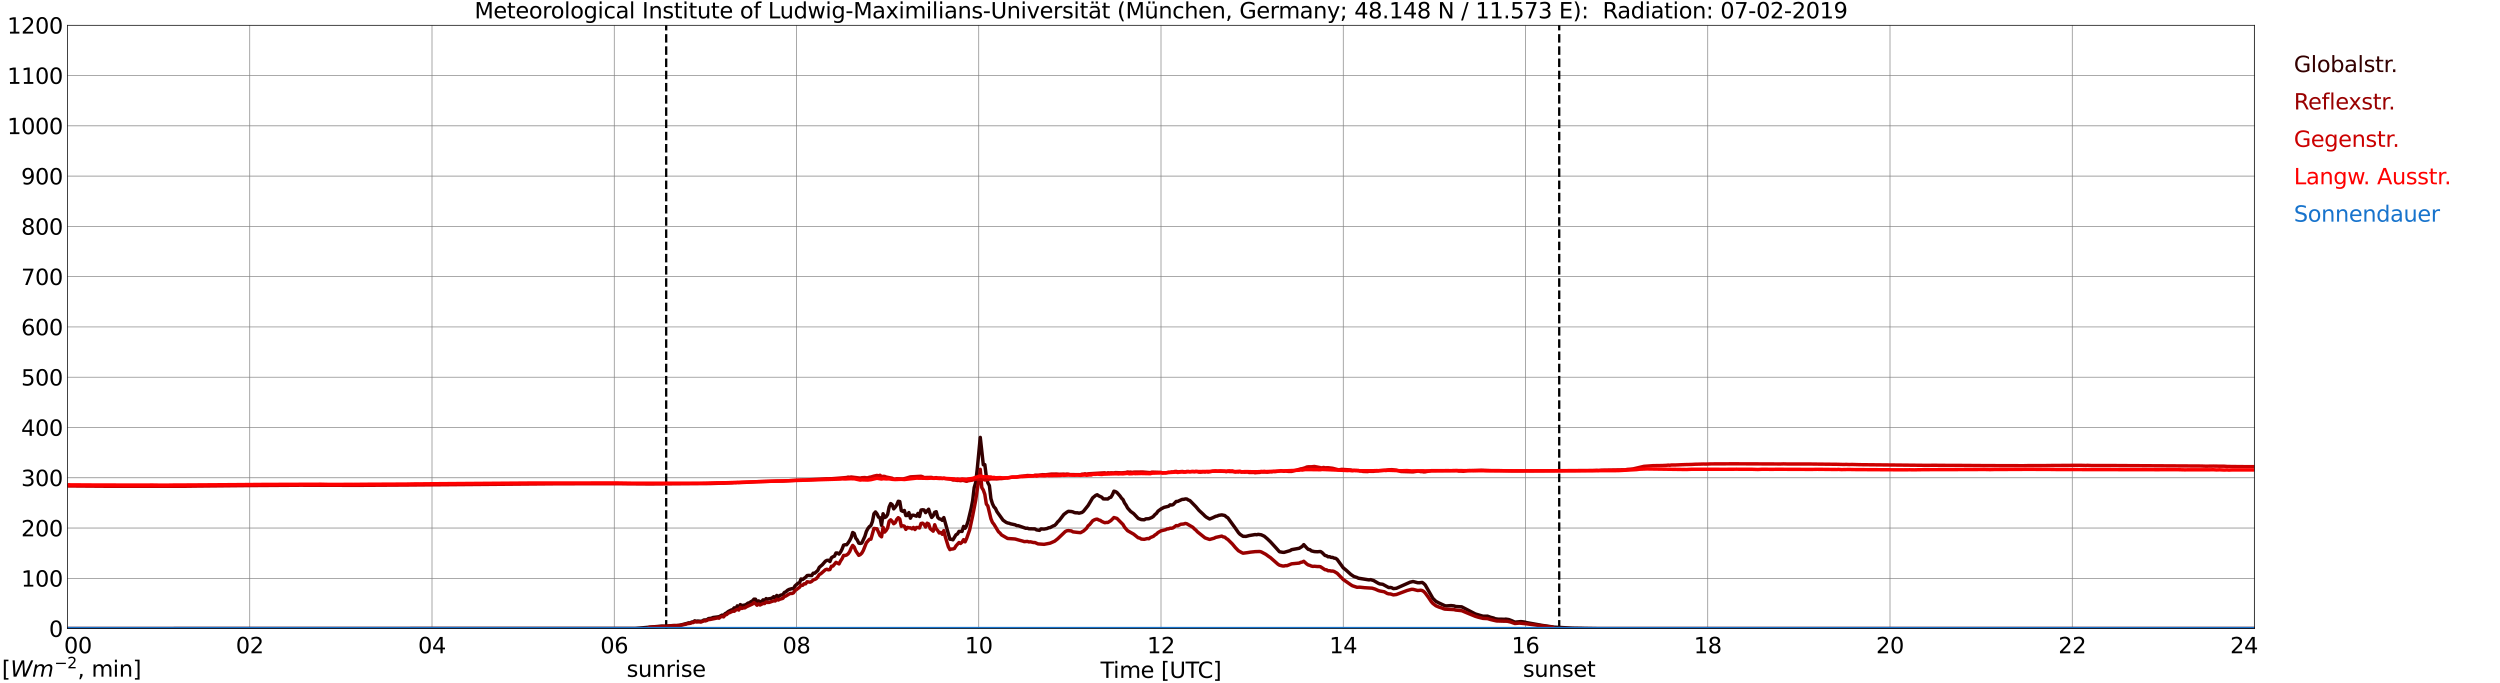 <?xml version="1.0" encoding="utf-8" standalone="no"?>
<!DOCTYPE svg PUBLIC "-//W3C//DTD SVG 1.1//EN"
  "http://www.w3.org/Graphics/SVG/1.1/DTD/svg11.dtd">
<svg xmlns:xlink="http://www.w3.org/1999/xlink" width="1085.4pt" height="296.64pt" viewBox="0 0 1085.4 296.64" xmlns="http://www.w3.org/2000/svg" version="1.1">
 <defs>
  <style type="text/css">*{stroke-linejoin: round; stroke-linecap: butt}</style>
 </defs>
 <g id="figure_1">
  <g id="patch_1">
   <path d="M 0 296.64 
L 1085.4 296.64 
L 1085.4 0 
L 0 0 
z
" style="fill: #ffffff"/>
  </g>
  <g id="axes_1">
   <g id="patch_2">
    <path d="M 29.306 272.909 
L 978.814 272.909 
L 978.814 10.976 
L 29.306 10.976 
z
" style="fill: #ffffff"/>
   </g>
   <g id="patch_3">
    <path d="M 978.814 272.909 
L 978.814 272.909 
L 978.814 10.976 
L 978.814 10.976 
z
" clip-path="url(#p4b8438e3d4)" style="fill: #d3d3d3; opacity: 0.25; stroke: #d3d3d3; stroke-linejoin: miter"/>
   </g>
   <g id="matplotlib.axis_1">
    <g id="xtick_1">
     <g id="line2d_1">
      <path d="M 29.306 272.909 
L 29.306 10.976 
" clip-path="url(#p4b8438e3d4)" style="fill: none; stroke: #808080; stroke-width: 0.3; stroke-linecap: square"/>
     </g>
     <g id="line2d_2"/>
     <g id="text_1">
      <!--    00 -->
      <g transform="translate(18.733 283.627) scale(0.095 -0.095)">
       <defs>
        <path id="DejaVuSans-20" transform="scale(0.016)"/>
        <path id="DejaVuSans-30" d="M 2034 4250 
Q 1547 4250 1301 3770 
Q 1056 3291 1056 2328 
Q 1056 1369 1301 889 
Q 1547 409 2034 409 
Q 2525 409 2770 889 
Q 3016 1369 3016 2328 
Q 3016 3291 2770 3770 
Q 2525 4250 2034 4250 
z
M 2034 4750 
Q 2819 4750 3233 4129 
Q 3647 3509 3647 2328 
Q 3647 1150 3233 529 
Q 2819 -91 2034 -91 
Q 1250 -91 836 529 
Q 422 1150 422 2328 
Q 422 3509 836 4129 
Q 1250 4750 2034 4750 
z
" transform="scale(0.016)"/>
       </defs>
       <use xlink:href="#DejaVuSans-20"/>
       <use xlink:href="#DejaVuSans-20" transform="translate(31.787 0)"/>
       <use xlink:href="#DejaVuSans-20" transform="translate(63.574 0)"/>
       <use xlink:href="#DejaVuSans-30" transform="translate(95.361 0)"/>
       <use xlink:href="#DejaVuSans-30" transform="translate(158.984 0)"/>
      </g>
     </g>
    </g>
    <g id="xtick_2">
     <g id="line2d_3">
      <path d="M 108.431 272.909 
L 108.431 10.976 
" clip-path="url(#p4b8438e3d4)" style="fill: none; stroke: #808080; stroke-width: 0.3; stroke-linecap: square"/>
     </g>
     <g id="line2d_4"/>
     <g id="text_2">
      <!-- 02 -->
      <g transform="translate(102.387 283.627) scale(0.095 -0.095)">
       <defs>
        <path id="DejaVuSans-32" d="M 1228 531 
L 3431 531 
L 3431 0 
L 469 0 
L 469 531 
Q 828 903 1448 1529 
Q 2069 2156 2228 2338 
Q 2531 2678 2651 2914 
Q 2772 3150 2772 3378 
Q 2772 3750 2511 3984 
Q 2250 4219 1831 4219 
Q 1534 4219 1204 4116 
Q 875 4013 500 3803 
L 500 4441 
Q 881 4594 1212 4672 
Q 1544 4750 1819 4750 
Q 2544 4750 2975 4387 
Q 3406 4025 3406 3419 
Q 3406 3131 3298 2873 
Q 3191 2616 2906 2266 
Q 2828 2175 2409 1742 
Q 1991 1309 1228 531 
z
" transform="scale(0.016)"/>
       </defs>
       <use xlink:href="#DejaVuSans-30"/>
       <use xlink:href="#DejaVuSans-32" transform="translate(63.623 0)"/>
      </g>
     </g>
    </g>
    <g id="xtick_3">
     <g id="line2d_5">
      <path d="M 187.557 272.909 
L 187.557 10.976 
" clip-path="url(#p4b8438e3d4)" style="fill: none; stroke: #808080; stroke-width: 0.3; stroke-linecap: square"/>
     </g>
     <g id="line2d_6"/>
     <g id="text_3">
      <!-- 04 -->
      <g transform="translate(181.513 283.627) scale(0.095 -0.095)">
       <defs>
        <path id="DejaVuSans-34" d="M 2419 4116 
L 825 1625 
L 2419 1625 
L 2419 4116 
z
M 2253 4666 
L 3047 4666 
L 3047 1625 
L 3713 1625 
L 3713 1100 
L 3047 1100 
L 3047 0 
L 2419 0 
L 2419 1100 
L 313 1100 
L 313 1709 
L 2253 4666 
z
" transform="scale(0.016)"/>
       </defs>
       <use xlink:href="#DejaVuSans-30"/>
       <use xlink:href="#DejaVuSans-34" transform="translate(63.623 0)"/>
      </g>
     </g>
    </g>
    <g id="xtick_4">
     <g id="line2d_7">
      <path d="M 266.683 272.909 
L 266.683 10.976 
" clip-path="url(#p4b8438e3d4)" style="fill: none; stroke: #808080; stroke-width: 0.3; stroke-linecap: square"/>
     </g>
     <g id="line2d_8"/>
     <g id="text_4">
      <!-- 06 -->
      <g transform="translate(260.638 283.627) scale(0.095 -0.095)">
       <defs>
        <path id="DejaVuSans-36" d="M 2113 2584 
Q 1688 2584 1439 2293 
Q 1191 2003 1191 1497 
Q 1191 994 1439 701 
Q 1688 409 2113 409 
Q 2538 409 2786 701 
Q 3034 994 3034 1497 
Q 3034 2003 2786 2293 
Q 2538 2584 2113 2584 
z
M 3366 4563 
L 3366 3988 
Q 3128 4100 2886 4159 
Q 2644 4219 2406 4219 
Q 1781 4219 1451 3797 
Q 1122 3375 1075 2522 
Q 1259 2794 1537 2939 
Q 1816 3084 2150 3084 
Q 2853 3084 3261 2657 
Q 3669 2231 3669 1497 
Q 3669 778 3244 343 
Q 2819 -91 2113 -91 
Q 1303 -91 875 529 
Q 447 1150 447 2328 
Q 447 3434 972 4092 
Q 1497 4750 2381 4750 
Q 2619 4750 2861 4703 
Q 3103 4656 3366 4563 
z
" transform="scale(0.016)"/>
       </defs>
       <use xlink:href="#DejaVuSans-30"/>
       <use xlink:href="#DejaVuSans-36" transform="translate(63.623 0)"/>
      </g>
     </g>
    </g>
    <g id="xtick_5">
     <g id="line2d_9">
      <path d="M 345.808 272.909 
L 345.808 10.976 
" clip-path="url(#p4b8438e3d4)" style="fill: none; stroke: #808080; stroke-width: 0.3; stroke-linecap: square"/>
     </g>
     <g id="line2d_10"/>
     <g id="text_5">
      <!-- 08 -->
      <g transform="translate(339.764 283.627) scale(0.095 -0.095)">
       <defs>
        <path id="DejaVuSans-38" d="M 2034 2216 
Q 1584 2216 1326 1975 
Q 1069 1734 1069 1313 
Q 1069 891 1326 650 
Q 1584 409 2034 409 
Q 2484 409 2743 651 
Q 3003 894 3003 1313 
Q 3003 1734 2745 1975 
Q 2488 2216 2034 2216 
z
M 1403 2484 
Q 997 2584 770 2862 
Q 544 3141 544 3541 
Q 544 4100 942 4425 
Q 1341 4750 2034 4750 
Q 2731 4750 3128 4425 
Q 3525 4100 3525 3541 
Q 3525 3141 3298 2862 
Q 3072 2584 2669 2484 
Q 3125 2378 3379 2068 
Q 3634 1759 3634 1313 
Q 3634 634 3220 271 
Q 2806 -91 2034 -91 
Q 1263 -91 848 271 
Q 434 634 434 1313 
Q 434 1759 690 2068 
Q 947 2378 1403 2484 
z
M 1172 3481 
Q 1172 3119 1398 2916 
Q 1625 2713 2034 2713 
Q 2441 2713 2670 2916 
Q 2900 3119 2900 3481 
Q 2900 3844 2670 4047 
Q 2441 4250 2034 4250 
Q 1625 4250 1398 4047 
Q 1172 3844 1172 3481 
z
" transform="scale(0.016)"/>
       </defs>
       <use xlink:href="#DejaVuSans-30"/>
       <use xlink:href="#DejaVuSans-38" transform="translate(63.623 0)"/>
      </g>
     </g>
    </g>
    <g id="xtick_6">
     <g id="line2d_11">
      <path d="M 424.934 272.909 
L 424.934 10.976 
" clip-path="url(#p4b8438e3d4)" style="fill: none; stroke: #808080; stroke-width: 0.3; stroke-linecap: square"/>
     </g>
     <g id="line2d_12"/>
     <g id="text_6">
      <!-- 10 -->
      <g transform="translate(418.89 283.627) scale(0.095 -0.095)">
       <defs>
        <path id="DejaVuSans-31" d="M 794 531 
L 1825 531 
L 1825 4091 
L 703 3866 
L 703 4441 
L 1819 4666 
L 2450 4666 
L 2450 531 
L 3481 531 
L 3481 0 
L 794 0 
L 794 531 
z
" transform="scale(0.016)"/>
       </defs>
       <use xlink:href="#DejaVuSans-31"/>
       <use xlink:href="#DejaVuSans-30" transform="translate(63.623 0)"/>
      </g>
     </g>
    </g>
    <g id="xtick_7">
     <g id="line2d_13">
      <path d="M 504.06 272.909 
L 504.06 10.976 
" clip-path="url(#p4b8438e3d4)" style="fill: none; stroke: #808080; stroke-width: 0.3; stroke-linecap: square"/>
     </g>
     <g id="line2d_14"/>
     <g id="text_7">
      <!-- 12 -->
      <g transform="translate(498.015 283.627) scale(0.095 -0.095)">
       <use xlink:href="#DejaVuSans-31"/>
       <use xlink:href="#DejaVuSans-32" transform="translate(63.623 0)"/>
      </g>
     </g>
    </g>
    <g id="xtick_8">
     <g id="line2d_15">
      <path d="M 583.185 272.909 
L 583.185 10.976 
" clip-path="url(#p4b8438e3d4)" style="fill: none; stroke: #808080; stroke-width: 0.3; stroke-linecap: square"/>
     </g>
     <g id="line2d_16"/>
     <g id="text_8">
      <!-- 14 -->
      <g transform="translate(577.141 283.627) scale(0.095 -0.095)">
       <use xlink:href="#DejaVuSans-31"/>
       <use xlink:href="#DejaVuSans-34" transform="translate(63.623 0)"/>
      </g>
     </g>
    </g>
    <g id="xtick_9">
     <g id="line2d_17">
      <path d="M 662.311 272.909 
L 662.311 10.976 
" clip-path="url(#p4b8438e3d4)" style="fill: none; stroke: #808080; stroke-width: 0.3; stroke-linecap: square"/>
     </g>
     <g id="line2d_18"/>
     <g id="text_9">
      <!-- 16 -->
      <g transform="translate(656.267 283.627) scale(0.095 -0.095)">
       <use xlink:href="#DejaVuSans-31"/>
       <use xlink:href="#DejaVuSans-36" transform="translate(63.623 0)"/>
      </g>
     </g>
    </g>
    <g id="xtick_10">
     <g id="line2d_19">
      <path d="M 741.437 272.909 
L 741.437 10.976 
" clip-path="url(#p4b8438e3d4)" style="fill: none; stroke: #808080; stroke-width: 0.3; stroke-linecap: square"/>
     </g>
     <g id="line2d_20"/>
     <g id="text_10">
      <!-- 18 -->
      <g transform="translate(735.392 283.627) scale(0.095 -0.095)">
       <use xlink:href="#DejaVuSans-31"/>
       <use xlink:href="#DejaVuSans-38" transform="translate(63.623 0)"/>
      </g>
     </g>
    </g>
    <g id="xtick_11">
     <g id="line2d_21">
      <path d="M 820.562 272.909 
L 820.562 10.976 
" clip-path="url(#p4b8438e3d4)" style="fill: none; stroke: #808080; stroke-width: 0.3; stroke-linecap: square"/>
     </g>
     <g id="line2d_22"/>
     <g id="text_11">
      <!-- 20 -->
      <g transform="translate(814.518 283.627) scale(0.095 -0.095)">
       <use xlink:href="#DejaVuSans-32"/>
       <use xlink:href="#DejaVuSans-30" transform="translate(63.623 0)"/>
      </g>
     </g>
    </g>
    <g id="xtick_12">
     <g id="line2d_23">
      <path d="M 899.688 272.909 
L 899.688 10.976 
" clip-path="url(#p4b8438e3d4)" style="fill: none; stroke: #808080; stroke-width: 0.3; stroke-linecap: square"/>
     </g>
     <g id="line2d_24"/>
     <g id="text_12">
      <!-- 22 -->
      <g transform="translate(893.644 283.627) scale(0.095 -0.095)">
       <use xlink:href="#DejaVuSans-32"/>
       <use xlink:href="#DejaVuSans-32" transform="translate(63.623 0)"/>
      </g>
     </g>
    </g>
    <g id="xtick_13">
     <g id="line2d_25">
      <path d="M 978.814 272.909 
L 978.814 10.976 
" clip-path="url(#p4b8438e3d4)" style="fill: none; stroke: #808080; stroke-width: 0.3; stroke-linecap: square"/>
     </g>
     <g id="line2d_26"/>
     <g id="text_13">
      <!-- 24    -->
      <g transform="translate(968.241 283.627) scale(0.095 -0.095)">
       <use xlink:href="#DejaVuSans-32"/>
       <use xlink:href="#DejaVuSans-34" transform="translate(63.623 0)"/>
       <use xlink:href="#DejaVuSans-20" transform="translate(127.246 0)"/>
       <use xlink:href="#DejaVuSans-20" transform="translate(159.033 0)"/>
       <use xlink:href="#DejaVuSans-20" transform="translate(190.82 0)"/>
      </g>
     </g>
    </g>
    <g id="text_14">
     <!-- Time [UTC] -->
     <g transform="translate(477.806 294.322) scale(0.095 -0.095)">
      <defs>
       <path id="DejaVuSans-54" d="M -19 4666 
L 3928 4666 
L 3928 4134 
L 2272 4134 
L 2272 0 
L 1638 0 
L 1638 4134 
L -19 4134 
L -19 4666 
z
" transform="scale(0.016)"/>
       <path id="DejaVuSans-69" d="M 603 3500 
L 1178 3500 
L 1178 0 
L 603 0 
L 603 3500 
z
M 603 4863 
L 1178 4863 
L 1178 4134 
L 603 4134 
L 603 4863 
z
" transform="scale(0.016)"/>
       <path id="DejaVuSans-6d" d="M 3328 2828 
Q 3544 3216 3844 3400 
Q 4144 3584 4550 3584 
Q 5097 3584 5394 3201 
Q 5691 2819 5691 2113 
L 5691 0 
L 5113 0 
L 5113 2094 
Q 5113 2597 4934 2840 
Q 4756 3084 4391 3084 
Q 3944 3084 3684 2787 
Q 3425 2491 3425 1978 
L 3425 0 
L 2847 0 
L 2847 2094 
Q 2847 2600 2669 2842 
Q 2491 3084 2119 3084 
Q 1678 3084 1418 2786 
Q 1159 2488 1159 1978 
L 1159 0 
L 581 0 
L 581 3500 
L 1159 3500 
L 1159 2956 
Q 1356 3278 1631 3431 
Q 1906 3584 2284 3584 
Q 2666 3584 2933 3390 
Q 3200 3197 3328 2828 
z
" transform="scale(0.016)"/>
       <path id="DejaVuSans-65" d="M 3597 1894 
L 3597 1613 
L 953 1613 
Q 991 1019 1311 708 
Q 1631 397 2203 397 
Q 2534 397 2845 478 
Q 3156 559 3463 722 
L 3463 178 
Q 3153 47 2828 -22 
Q 2503 -91 2169 -91 
Q 1331 -91 842 396 
Q 353 884 353 1716 
Q 353 2575 817 3079 
Q 1281 3584 2069 3584 
Q 2775 3584 3186 3129 
Q 3597 2675 3597 1894 
z
M 3022 2063 
Q 3016 2534 2758 2815 
Q 2500 3097 2075 3097 
Q 1594 3097 1305 2825 
Q 1016 2553 972 2059 
L 3022 2063 
z
" transform="scale(0.016)"/>
       <path id="DejaVuSans-5b" d="M 550 4863 
L 1875 4863 
L 1875 4416 
L 1125 4416 
L 1125 -397 
L 1875 -397 
L 1875 -844 
L 550 -844 
L 550 4863 
z
" transform="scale(0.016)"/>
       <path id="DejaVuSans-55" d="M 556 4666 
L 1191 4666 
L 1191 1831 
Q 1191 1081 1462 751 
Q 1734 422 2344 422 
Q 2950 422 3222 751 
Q 3494 1081 3494 1831 
L 3494 4666 
L 4128 4666 
L 4128 1753 
Q 4128 841 3676 375 
Q 3225 -91 2344 -91 
Q 1459 -91 1007 375 
Q 556 841 556 1753 
L 556 4666 
z
" transform="scale(0.016)"/>
       <path id="DejaVuSans-43" d="M 4122 4306 
L 4122 3641 
Q 3803 3938 3442 4084 
Q 3081 4231 2675 4231 
Q 1875 4231 1450 3742 
Q 1025 3253 1025 2328 
Q 1025 1406 1450 917 
Q 1875 428 2675 428 
Q 3081 428 3442 575 
Q 3803 722 4122 1019 
L 4122 359 
Q 3791 134 3420 21 
Q 3050 -91 2638 -91 
Q 1578 -91 968 557 
Q 359 1206 359 2328 
Q 359 3453 968 4101 
Q 1578 4750 2638 4750 
Q 3056 4750 3426 4639 
Q 3797 4528 4122 4306 
z
" transform="scale(0.016)"/>
       <path id="DejaVuSans-5d" d="M 1947 4863 
L 1947 -844 
L 622 -844 
L 622 -397 
L 1369 -397 
L 1369 4416 
L 622 4416 
L 622 4863 
L 1947 4863 
z
" transform="scale(0.016)"/>
      </defs>
      <use xlink:href="#DejaVuSans-54"/>
      <use xlink:href="#DejaVuSans-69" transform="translate(57.959 0)"/>
      <use xlink:href="#DejaVuSans-6d" transform="translate(85.742 0)"/>
      <use xlink:href="#DejaVuSans-65" transform="translate(183.154 0)"/>
      <use xlink:href="#DejaVuSans-20" transform="translate(244.678 0)"/>
      <use xlink:href="#DejaVuSans-5b" transform="translate(276.465 0)"/>
      <use xlink:href="#DejaVuSans-55" transform="translate(315.479 0)"/>
      <use xlink:href="#DejaVuSans-54" transform="translate(388.672 0)"/>
      <use xlink:href="#DejaVuSans-43" transform="translate(443.881 0)"/>
      <use xlink:href="#DejaVuSans-5d" transform="translate(513.705 0)"/>
     </g>
    </g>
   </g>
   <g id="matplotlib.axis_2">
    <g id="ytick_1">
     <g id="line2d_27">
      <path d="M 29.306 272.909 
L 978.814 272.909 
" clip-path="url(#p4b8438e3d4)" style="fill: none; stroke: #808080; stroke-width: 0.3; stroke-linecap: square"/>
     </g>
     <g id="line2d_28"/>
     <g id="text_15">
      <!-- 0 -->
      <g transform="translate(21.261 276.518) scale(0.095 -0.095)">
       <use xlink:href="#DejaVuSans-30"/>
      </g>
     </g>
    </g>
    <g id="ytick_2">
     <g id="line2d_29">
      <path d="M 29.306 251.081 
L 978.814 251.081 
" clip-path="url(#p4b8438e3d4)" style="fill: none; stroke: #808080; stroke-width: 0.3; stroke-linecap: square"/>
     </g>
     <g id="line2d_30"/>
     <g id="text_16">
      <!-- 100 -->
      <g transform="translate(9.173 254.69) scale(0.095 -0.095)">
       <use xlink:href="#DejaVuSans-31"/>
       <use xlink:href="#DejaVuSans-30" transform="translate(63.623 0)"/>
       <use xlink:href="#DejaVuSans-30" transform="translate(127.246 0)"/>
      </g>
     </g>
    </g>
    <g id="ytick_3">
     <g id="line2d_31">
      <path d="M 29.306 229.253 
L 978.814 229.253 
" clip-path="url(#p4b8438e3d4)" style="fill: none; stroke: #808080; stroke-width: 0.3; stroke-linecap: square"/>
     </g>
     <g id="line2d_32"/>
     <g id="text_17">
      <!-- 200 -->
      <g transform="translate(9.173 232.863) scale(0.095 -0.095)">
       <use xlink:href="#DejaVuSans-32"/>
       <use xlink:href="#DejaVuSans-30" transform="translate(63.623 0)"/>
       <use xlink:href="#DejaVuSans-30" transform="translate(127.246 0)"/>
      </g>
     </g>
    </g>
    <g id="ytick_4">
     <g id="line2d_33">
      <path d="M 29.306 207.426 
L 978.814 207.426 
" clip-path="url(#p4b8438e3d4)" style="fill: none; stroke: #808080; stroke-width: 0.3; stroke-linecap: square"/>
     </g>
     <g id="line2d_34"/>
     <g id="text_18">
      <!-- 300 -->
      <g transform="translate(9.173 211.035) scale(0.095 -0.095)">
       <defs>
        <path id="DejaVuSans-33" d="M 2597 2516 
Q 3050 2419 3304 2112 
Q 3559 1806 3559 1356 
Q 3559 666 3084 287 
Q 2609 -91 1734 -91 
Q 1441 -91 1130 -33 
Q 819 25 488 141 
L 488 750 
Q 750 597 1062 519 
Q 1375 441 1716 441 
Q 2309 441 2620 675 
Q 2931 909 2931 1356 
Q 2931 1769 2642 2001 
Q 2353 2234 1838 2234 
L 1294 2234 
L 1294 2753 
L 1863 2753 
Q 2328 2753 2575 2939 
Q 2822 3125 2822 3475 
Q 2822 3834 2567 4026 
Q 2313 4219 1838 4219 
Q 1578 4219 1281 4162 
Q 984 4106 628 3988 
L 628 4550 
Q 988 4650 1302 4700 
Q 1616 4750 1894 4750 
Q 2613 4750 3031 4423 
Q 3450 4097 3450 3541 
Q 3450 3153 3228 2886 
Q 3006 2619 2597 2516 
z
" transform="scale(0.016)"/>
       </defs>
       <use xlink:href="#DejaVuSans-33"/>
       <use xlink:href="#DejaVuSans-30" transform="translate(63.623 0)"/>
       <use xlink:href="#DejaVuSans-30" transform="translate(127.246 0)"/>
      </g>
     </g>
    </g>
    <g id="ytick_5">
     <g id="line2d_35">
      <path d="M 29.306 185.598 
L 978.814 185.598 
" clip-path="url(#p4b8438e3d4)" style="fill: none; stroke: #808080; stroke-width: 0.3; stroke-linecap: square"/>
     </g>
     <g id="line2d_36"/>
     <g id="text_19">
      <!-- 400 -->
      <g transform="translate(9.173 189.207) scale(0.095 -0.095)">
       <use xlink:href="#DejaVuSans-34"/>
       <use xlink:href="#DejaVuSans-30" transform="translate(63.623 0)"/>
       <use xlink:href="#DejaVuSans-30" transform="translate(127.246 0)"/>
      </g>
     </g>
    </g>
    <g id="ytick_6">
     <g id="line2d_37">
      <path d="M 29.306 163.77 
L 978.814 163.77 
" clip-path="url(#p4b8438e3d4)" style="fill: none; stroke: #808080; stroke-width: 0.3; stroke-linecap: square"/>
     </g>
     <g id="line2d_38"/>
     <g id="text_20">
      <!-- 500 -->
      <g transform="translate(9.173 167.379) scale(0.095 -0.095)">
       <defs>
        <path id="DejaVuSans-35" d="M 691 4666 
L 3169 4666 
L 3169 4134 
L 1269 4134 
L 1269 2991 
Q 1406 3038 1543 3061 
Q 1681 3084 1819 3084 
Q 2600 3084 3056 2656 
Q 3513 2228 3513 1497 
Q 3513 744 3044 326 
Q 2575 -91 1722 -91 
Q 1428 -91 1123 -41 
Q 819 9 494 109 
L 494 744 
Q 775 591 1075 516 
Q 1375 441 1709 441 
Q 2250 441 2565 725 
Q 2881 1009 2881 1497 
Q 2881 1984 2565 2268 
Q 2250 2553 1709 2553 
Q 1456 2553 1204 2497 
Q 953 2441 691 2322 
L 691 4666 
z
" transform="scale(0.016)"/>
       </defs>
       <use xlink:href="#DejaVuSans-35"/>
       <use xlink:href="#DejaVuSans-30" transform="translate(63.623 0)"/>
       <use xlink:href="#DejaVuSans-30" transform="translate(127.246 0)"/>
      </g>
     </g>
    </g>
    <g id="ytick_7">
     <g id="line2d_39">
      <path d="M 29.306 141.942 
L 978.814 141.942 
" clip-path="url(#p4b8438e3d4)" style="fill: none; stroke: #808080; stroke-width: 0.3; stroke-linecap: square"/>
     </g>
     <g id="line2d_40"/>
     <g id="text_21">
      <!-- 600 -->
      <g transform="translate(9.173 145.551) scale(0.095 -0.095)">
       <use xlink:href="#DejaVuSans-36"/>
       <use xlink:href="#DejaVuSans-30" transform="translate(63.623 0)"/>
       <use xlink:href="#DejaVuSans-30" transform="translate(127.246 0)"/>
      </g>
     </g>
    </g>
    <g id="ytick_8">
     <g id="line2d_41">
      <path d="M 29.306 120.114 
L 978.814 120.114 
" clip-path="url(#p4b8438e3d4)" style="fill: none; stroke: #808080; stroke-width: 0.3; stroke-linecap: square"/>
     </g>
     <g id="line2d_42"/>
     <g id="text_22">
      <!-- 700 -->
      <g transform="translate(9.173 123.724) scale(0.095 -0.095)">
       <defs>
        <path id="DejaVuSans-37" d="M 525 4666 
L 3525 4666 
L 3525 4397 
L 1831 0 
L 1172 0 
L 2766 4134 
L 525 4134 
L 525 4666 
z
" transform="scale(0.016)"/>
       </defs>
       <use xlink:href="#DejaVuSans-37"/>
       <use xlink:href="#DejaVuSans-30" transform="translate(63.623 0)"/>
       <use xlink:href="#DejaVuSans-30" transform="translate(127.246 0)"/>
      </g>
     </g>
    </g>
    <g id="ytick_9">
     <g id="line2d_43">
      <path d="M 29.306 98.287 
L 978.814 98.287 
" clip-path="url(#p4b8438e3d4)" style="fill: none; stroke: #808080; stroke-width: 0.3; stroke-linecap: square"/>
     </g>
     <g id="line2d_44"/>
     <g id="text_23">
      <!-- 800 -->
      <g transform="translate(9.173 101.896) scale(0.095 -0.095)">
       <use xlink:href="#DejaVuSans-38"/>
       <use xlink:href="#DejaVuSans-30" transform="translate(63.623 0)"/>
       <use xlink:href="#DejaVuSans-30" transform="translate(127.246 0)"/>
      </g>
     </g>
    </g>
    <g id="ytick_10">
     <g id="line2d_45">
      <path d="M 29.306 76.459 
L 978.814 76.459 
" clip-path="url(#p4b8438e3d4)" style="fill: none; stroke: #808080; stroke-width: 0.3; stroke-linecap: square"/>
     </g>
     <g id="line2d_46"/>
     <g id="text_24">
      <!-- 900 -->
      <g transform="translate(9.173 80.068) scale(0.095 -0.095)">
       <defs>
        <path id="DejaVuSans-39" d="M 703 97 
L 703 672 
Q 941 559 1184 500 
Q 1428 441 1663 441 
Q 2288 441 2617 861 
Q 2947 1281 2994 2138 
Q 2813 1869 2534 1725 
Q 2256 1581 1919 1581 
Q 1219 1581 811 2004 
Q 403 2428 403 3163 
Q 403 3881 828 4315 
Q 1253 4750 1959 4750 
Q 2769 4750 3195 4129 
Q 3622 3509 3622 2328 
Q 3622 1225 3098 567 
Q 2575 -91 1691 -91 
Q 1453 -91 1209 -44 
Q 966 3 703 97 
z
M 1959 2075 
Q 2384 2075 2632 2365 
Q 2881 2656 2881 3163 
Q 2881 3666 2632 3958 
Q 2384 4250 1959 4250 
Q 1534 4250 1286 3958 
Q 1038 3666 1038 3163 
Q 1038 2656 1286 2365 
Q 1534 2075 1959 2075 
z
" transform="scale(0.016)"/>
       </defs>
       <use xlink:href="#DejaVuSans-39"/>
       <use xlink:href="#DejaVuSans-30" transform="translate(63.623 0)"/>
       <use xlink:href="#DejaVuSans-30" transform="translate(127.246 0)"/>
      </g>
     </g>
    </g>
    <g id="ytick_11">
     <g id="line2d_47">
      <path d="M 29.306 54.631 
L 978.814 54.631 
" clip-path="url(#p4b8438e3d4)" style="fill: none; stroke: #808080; stroke-width: 0.3; stroke-linecap: square"/>
     </g>
     <g id="line2d_48"/>
     <g id="text_25">
      <!-- 1000 -->
      <g transform="translate(3.128 58.24) scale(0.095 -0.095)">
       <use xlink:href="#DejaVuSans-31"/>
       <use xlink:href="#DejaVuSans-30" transform="translate(63.623 0)"/>
       <use xlink:href="#DejaVuSans-30" transform="translate(127.246 0)"/>
       <use xlink:href="#DejaVuSans-30" transform="translate(190.869 0)"/>
      </g>
     </g>
    </g>
    <g id="ytick_12">
     <g id="line2d_49">
      <path d="M 29.306 32.803 
L 978.814 32.803 
" clip-path="url(#p4b8438e3d4)" style="fill: none; stroke: #808080; stroke-width: 0.3; stroke-linecap: square"/>
     </g>
     <g id="line2d_50"/>
     <g id="text_26">
      <!-- 1100 -->
      <g transform="translate(3.128 36.413) scale(0.095 -0.095)">
       <use xlink:href="#DejaVuSans-31"/>
       <use xlink:href="#DejaVuSans-31" transform="translate(63.623 0)"/>
       <use xlink:href="#DejaVuSans-30" transform="translate(127.246 0)"/>
       <use xlink:href="#DejaVuSans-30" transform="translate(190.869 0)"/>
      </g>
     </g>
    </g>
    <g id="ytick_13">
     <g id="line2d_51">
      <path d="M 29.306 10.976 
L 978.814 10.976 
" clip-path="url(#p4b8438e3d4)" style="fill: none; stroke: #808080; stroke-width: 0.3; stroke-linecap: square"/>
     </g>
     <g id="line2d_52"/>
     <g id="text_27">
      <!-- 1200 -->
      <g transform="translate(3.128 14.585) scale(0.095 -0.095)">
       <use xlink:href="#DejaVuSans-31"/>
       <use xlink:href="#DejaVuSans-32" transform="translate(63.623 0)"/>
       <use xlink:href="#DejaVuSans-30" transform="translate(127.246 0)"/>
       <use xlink:href="#DejaVuSans-30" transform="translate(190.869 0)"/>
      </g>
     </g>
    </g>
   </g>
   <g id="line2d_53">
    <path d="M 289.234 272.909 
L 289.234 10.976 
" clip-path="url(#p4b8438e3d4)" style="fill: none; stroke-dasharray: 3.7,1.6; stroke-dashoffset: 0; stroke: #000000"/>
   </g>
   <g id="line2d_54">
    <path d="M 676.949 272.909 
L 676.949 10.976 
" clip-path="url(#p4b8438e3d4)" style="fill: none; stroke-dasharray: 3.7,1.6; stroke-dashoffset: 0; stroke: #000000"/>
   </g>
   <g id="line2d_55">
    <path d="M 29.306 272.909 
L 275.914 272.839 
L 287.124 271.844 
L 289.102 271.865 
L 292.399 271.569 
L 293.717 271.612 
L 295.036 271.486 
L 298.333 270.639 
L 298.992 270.407 
L 299.652 270.471 
L 300.311 270.067 
L 300.971 270.004 
L 301.63 269.539 
L 302.289 269.728 
L 302.949 269.624 
L 304.267 269.75 
L 304.927 269.602 
L 305.586 269.178 
L 306.905 269.115 
L 307.564 268.565 
L 308.883 268.419 
L 309.543 268.1 
L 312.18 267.762 
L 313.499 267.044 
L 314.158 267.255 
L 314.818 266.408 
L 315.477 266.092 
L 316.136 265.52 
L 317.455 264.843 
L 318.114 264.675 
L 318.774 263.892 
L 319.433 264.357 
L 320.093 263.045 
L 320.752 264.04 
L 321.411 262.495 
L 322.071 262.918 
L 323.39 262.687 
L 324.049 262.39 
L 324.708 261.862 
L 325.368 261.713 
L 326.027 261.227 
L 326.686 260.888 
L 327.346 260.126 
L 328.005 260.148 
L 328.665 261.438 
L 329.324 260.888 
L 329.983 261.227 
L 330.643 261.205 
L 331.302 260.423 
L 331.961 260.825 
L 332.621 259.873 
L 333.28 260.148 
L 333.94 259.937 
L 334.599 259.873 
L 335.258 259.598 
L 335.918 259.048 
L 336.577 259.725 
L 337.236 258.52 
L 337.896 259.133 
L 338.555 258.561 
L 339.215 258.308 
L 339.874 258.245 
L 340.533 257.208 
L 341.193 256.955 
L 341.852 256.32 
L 342.512 255.94 
L 343.83 255.558 
L 344.49 255.621 
L 345.149 254.394 
L 346.468 253.211 
L 347.127 253 
L 347.787 251.371 
L 348.446 251.603 
L 349.765 250.629 
L 350.424 249.889 
L 351.083 249.806 
L 352.402 249.889 
L 353.062 248.852 
L 353.721 248.852 
L 355.04 247.691 
L 355.699 246.316 
L 357.018 245.194 
L 358.337 243.671 
L 358.996 243.291 
L 359.655 243.249 
L 360.315 243.799 
L 360.974 242.149 
L 361.634 241.726 
L 362.293 241.451 
L 362.952 240.075 
L 363.612 240.097 
L 364.271 240.562 
L 364.93 239.696 
L 365.59 238.406 
L 366.249 236.692 
L 366.909 236.502 
L 367.568 236.522 
L 368.227 235.697 
L 368.887 234.662 
L 369.546 233.35 
L 370.206 231.192 
L 370.865 231.595 
L 371.524 233.625 
L 372.184 234.45 
L 372.843 235.804 
L 373.502 235.952 
L 374.162 235.74 
L 375.481 232.885 
L 376.14 230.748 
L 376.799 229.5 
L 377.459 228.633 
L 378.118 228.147 
L 378.777 226.411 
L 379.437 223.028 
L 380.096 222.266 
L 380.756 223.091 
L 381.415 224.508 
L 382.074 224.805 
L 382.734 228.083 
L 383.393 223.05 
L 384.053 224.7 
L 384.712 224.381 
L 385.371 223.345 
L 386.031 220.11 
L 386.69 218.63 
L 387.349 219.095 
L 388.009 220.935 
L 388.668 220.195 
L 389.328 219.221 
L 389.987 217.634 
L 390.646 217.761 
L 391.306 221.675 
L 391.965 222.013 
L 392.624 221.633 
L 393.284 223.831 
L 393.943 223.79 
L 394.603 222.541 
L 395.262 224.975 
L 395.921 223.726 
L 396.581 223.663 
L 397.899 224.106 
L 398.559 222.901 
L 399.218 224.255 
L 399.878 221.441 
L 400.537 221.315 
L 401.196 221.421 
L 401.856 222.563 
L 403.175 221.083 
L 403.834 223.155 
L 404.493 224.656 
L 405.153 223.916 
L 405.812 222.415 
L 406.471 222.161 
L 407.131 224.637 
L 407.79 225.27 
L 408.45 225.396 
L 409.109 225.927 
L 409.768 224.72 
L 412.406 234.112 
L 413.065 234.132 
L 413.725 234.365 
L 415.043 232.187 
L 415.703 231.827 
L 416.362 230.707 
L 417.681 230.727 
L 418.34 228.548 
L 419 229.352 
L 419.659 228.188 
L 420.318 226.202 
L 421.637 220.701 
L 422.297 217.255 
L 422.956 211.691 
L 423.615 209.493 
L 424.275 203.717 
L 425.593 189.907 
L 426.912 201.772 
L 427.572 201.728 
L 428.231 206.996 
L 428.89 209.639 
L 429.55 210.824 
L 430.209 216.471 
L 430.869 218.671 
L 431.528 220.025 
L 432.187 220.745 
L 432.847 222.161 
L 435.484 225.842 
L 436.803 226.771 
L 437.462 227.046 
L 438.122 227.173 
L 438.781 227.428 
L 440.759 227.85 
L 441.419 228.21 
L 442.078 228.232 
L 444.716 229.14 
L 445.375 229.373 
L 446.034 229.31 
L 446.694 229.563 
L 449.331 229.627 
L 449.991 230.05 
L 451.309 230.262 
L 451.969 229.627 
L 453.287 229.712 
L 454.606 229.458 
L 455.266 229.14 
L 455.925 229.057 
L 457.244 228.337 
L 457.903 228.105 
L 458.563 227.448 
L 459.222 226.56 
L 459.881 225.968 
L 461.859 223.366 
L 463.178 222.373 
L 463.838 221.991 
L 465.156 222.098 
L 465.816 222.247 
L 466.475 222.541 
L 467.134 222.648 
L 467.794 222.626 
L 468.453 222.816 
L 469.772 222.478 
L 470.431 221.95 
L 472.409 219.474 
L 474.388 216.154 
L 475.706 215.076 
L 476.366 214.801 
L 477.025 215.266 
L 478.344 215.879 
L 479.003 216.598 
L 480.981 216.641 
L 481.641 216.091 
L 482.3 215.879 
L 482.96 214.801 
L 483.619 213.256 
L 484.278 213.426 
L 484.938 213.828 
L 486.256 215.329 
L 486.916 216.281 
L 487.575 216.916 
L 488.235 218.374 
L 488.894 219.306 
L 489.553 220.553 
L 490.872 222.035 
L 492.191 222.987 
L 494.169 225.08 
L 495.488 225.588 
L 496.807 225.671 
L 497.466 225.27 
L 498.785 225.206 
L 500.103 224.656 
L 500.763 224.191 
L 501.422 223.41 
L 502.082 222.901 
L 502.741 221.95 
L 504.06 220.976 
L 505.379 220.278 
L 507.357 219.793 
L 508.016 219.18 
L 508.675 219.285 
L 509.335 219.073 
L 510.654 217.719 
L 511.313 217.698 
L 512.632 217.084 
L 513.291 216.809 
L 513.95 216.79 
L 514.61 216.619 
L 515.269 216.641 
L 515.929 217.084 
L 516.588 217.318 
L 519.226 220.003 
L 520.544 221.568 
L 522.522 223.41 
L 523.182 224.087 
L 523.841 224.593 
L 525.16 225.333 
L 526.479 224.805 
L 527.797 224.17 
L 528.457 224.043 
L 529.116 223.748 
L 530.435 223.537 
L 531.754 223.812 
L 532.413 224.403 
L 533.073 224.805 
L 536.369 229.352 
L 537.688 231.255 
L 538.348 231.953 
L 539.666 232.842 
L 540.985 232.885 
L 542.304 232.525 
L 544.941 232.08 
L 545.601 232.165 
L 546.26 231.997 
L 547.579 232.187 
L 548.898 232.8 
L 550.216 233.92 
L 551.535 235.19 
L 554.173 238.067 
L 555.491 239.547 
L 556.81 239.781 
L 557.47 239.822 
L 560.107 239.06 
L 560.766 238.637 
L 564.063 238.046 
L 565.382 237.22 
L 566.042 236.459 
L 567.36 237.919 
L 568.02 238.532 
L 568.679 238.617 
L 569.338 239.165 
L 570.657 239.484 
L 571.976 239.547 
L 573.295 239.44 
L 573.954 239.864 
L 575.273 241.176 
L 575.932 241.302 
L 576.592 241.747 
L 577.251 241.684 
L 577.91 242.001 
L 578.57 242.001 
L 579.229 242.317 
L 579.889 242.402 
L 580.548 242.889 
L 583.185 246.528 
L 584.504 247.606 
L 586.482 249.402 
L 587.801 250.291 
L 589.12 250.714 
L 589.779 251.033 
L 594.395 251.773 
L 595.054 251.646 
L 596.373 252.048 
L 598.351 253.211 
L 599.011 253.506 
L 600.329 253.676 
L 602.967 255.115 
L 603.626 255.03 
L 604.286 255.198 
L 604.945 255.558 
L 606.264 255.409 
L 612.198 252.766 
L 613.517 252.469 
L 615.495 253 
L 616.154 253.019 
L 617.473 252.873 
L 618.133 253.338 
L 618.792 253.993 
L 622.089 259.788 
L 623.408 261.078 
L 624.726 261.777 
L 627.364 263.003 
L 628.023 263.067 
L 630.001 262.918 
L 631.32 263.067 
L 631.98 263.32 
L 634.617 263.468 
L 637.914 265.182 
L 640.552 266.557 
L 643.848 267.53 
L 645.827 267.509 
L 647.145 267.995 
L 648.464 268.312 
L 649.123 268.631 
L 650.442 268.82 
L 651.761 268.82 
L 653.08 268.884 
L 653.739 268.799 
L 655.058 268.989 
L 656.377 269.497 
L 657.695 270.11 
L 660.333 269.877 
L 661.652 270.025 
L 662.97 270.342 
L 669.564 271.527 
L 674.839 272.289 
L 682.752 272.712 
L 686.708 272.776 
L 688.027 272.817 
L 693.961 272.909 
L 978.154 272.909 
L 978.154 272.909 
" clip-path="url(#p4b8438e3d4)" style="fill: none; stroke: #330000; stroke-width: 1.5; stroke-linecap: square"/>
   </g>
   <g id="line2d_56">
    <path d="M 29.306 272.909 
L 281.189 272.909 
L 281.849 272.326 
L 288.442 271.946 
L 289.102 271.988 
L 291.08 271.713 
L 295.036 271.545 
L 297.674 271.036 
L 298.333 270.783 
L 299.652 270.634 
L 300.311 270.337 
L 300.971 270.296 
L 301.63 269.894 
L 302.289 270.043 
L 303.608 269.98 
L 304.267 270.106 
L 305.586 269.556 
L 306.246 269.578 
L 306.905 269.366 
L 307.564 268.984 
L 308.224 268.965 
L 310.202 268.563 
L 311.521 268.288 
L 312.18 268.393 
L 312.839 267.821 
L 313.499 267.653 
L 314.158 267.821 
L 314.818 266.932 
L 315.477 266.849 
L 316.136 266.173 
L 316.796 265.981 
L 318.114 265.348 
L 318.774 265.389 
L 319.433 264.861 
L 320.093 264.542 
L 320.752 264.861 
L 321.411 263.739 
L 322.071 264.162 
L 322.73 263.929 
L 323.39 263.929 
L 324.049 263.444 
L 326.686 262.259 
L 327.346 261.604 
L 328.005 262.089 
L 328.665 262.765 
L 329.324 262.196 
L 329.983 262.661 
L 331.302 262.006 
L 331.961 262.025 
L 332.621 261.371 
L 333.28 261.561 
L 333.94 261.539 
L 335.258 261.074 
L 335.918 260.842 
L 336.577 260.925 
L 337.236 260.166 
L 337.896 260.524 
L 338.555 260.166 
L 339.874 259.784 
L 340.533 259.002 
L 341.193 258.769 
L 342.512 257.966 
L 343.171 257.627 
L 343.83 257.669 
L 344.49 257.415 
L 345.149 256.442 
L 347.127 254.962 
L 347.787 254.032 
L 348.446 254.137 
L 349.105 253.46 
L 349.765 253.482 
L 350.424 252.572 
L 351.743 252.762 
L 352.402 252.423 
L 353.062 251.788 
L 353.721 251.579 
L 354.38 251.238 
L 355.04 250.479 
L 355.699 249.442 
L 356.359 249.103 
L 358.337 247.368 
L 358.996 247.137 
L 359.655 247.412 
L 360.315 247.263 
L 360.974 245.847 
L 361.634 245.762 
L 362.952 244.153 
L 364.271 244.83 
L 364.93 243.54 
L 365.59 242.568 
L 366.249 241.149 
L 366.909 241.171 
L 367.568 240.96 
L 368.227 240.453 
L 368.887 239.521 
L 369.546 237.956 
L 370.206 236.793 
L 370.865 237.491 
L 371.524 239.141 
L 372.843 241.108 
L 373.502 240.77 
L 374.162 240.134 
L 374.821 238.971 
L 376.14 235.651 
L 377.459 234.149 
L 378.118 234.086 
L 379.437 229.432 
L 380.756 229.581 
L 382.074 232.521 
L 382.734 233.071 
L 383.393 228.946 
L 384.053 231.019 
L 384.712 230.299 
L 385.371 229.201 
L 386.031 226.302 
L 386.69 225.689 
L 387.349 226.365 
L 388.009 227.38 
L 388.668 226.937 
L 389.328 225.499 
L 389.987 224.759 
L 390.646 225.309 
L 391.306 228.481 
L 391.965 228.249 
L 392.624 228.439 
L 393.284 229.834 
L 393.943 228.967 
L 394.603 229.179 
L 395.262 229.157 
L 395.921 229.581 
L 396.581 228.989 
L 397.24 229.897 
L 397.899 229.009 
L 398.559 229.052 
L 399.218 229.221 
L 399.878 227.276 
L 400.537 227.149 
L 401.196 227.655 
L 401.856 228.819 
L 402.515 227.149 
L 403.175 227.487 
L 403.834 229.517 
L 405.153 230.618 
L 405.812 227.826 
L 406.471 229.622 
L 407.131 230.342 
L 407.79 231.399 
L 408.45 231.168 
L 409.109 231.971 
L 409.768 230.384 
L 410.428 233.156 
L 411.746 237.406 
L 412.406 238.633 
L 413.065 238.379 
L 413.725 238.338 
L 414.384 238.104 
L 415.043 237.004 
L 416.362 235.546 
L 417.022 235.948 
L 417.681 235.398 
L 418.34 234.298 
L 419 235.249 
L 419.659 233.811 
L 420.978 230.067 
L 422.297 223.912 
L 423.615 217.165 
L 425.593 203.776 
L 426.253 211.686 
L 426.912 212.767 
L 427.572 214.648 
L 428.231 218.815 
L 428.89 219.704 
L 430.209 225.202 
L 430.869 226.789 
L 431.528 227.614 
L 433.506 230.871 
L 434.165 231.443 
L 434.825 232.246 
L 437.462 233.789 
L 440.1 233.959 
L 440.759 234.023 
L 442.078 234.402 
L 444.056 234.933 
L 444.716 235.164 
L 446.034 235.059 
L 446.694 235.291 
L 447.353 235.228 
L 448.672 235.546 
L 449.331 235.546 
L 450.65 236.138 
L 453.287 236.328 
L 455.925 235.821 
L 457.903 234.953 
L 459.222 233.916 
L 462.519 230.766 
L 463.178 230.447 
L 463.838 230.364 
L 465.156 230.511 
L 465.816 230.912 
L 467.794 231.146 
L 469.113 231.272 
L 470.431 230.532 
L 471.75 229.347 
L 472.409 228.291 
L 473.069 227.762 
L 474.388 226.112 
L 475.047 225.73 
L 475.706 225.477 
L 476.366 225.372 
L 477.025 225.752 
L 477.685 225.922 
L 478.344 226.387 
L 479.663 226.957 
L 480.322 226.811 
L 480.981 226.852 
L 482.3 226.027 
L 483.619 224.696 
L 484.938 225.075 
L 487.575 227.741 
L 488.235 228.904 
L 489.553 230.406 
L 492.191 231.908 
L 494.169 233.494 
L 494.828 233.599 
L 495.488 234.044 
L 496.807 234.149 
L 498.125 233.811 
L 498.785 233.896 
L 499.444 233.387 
L 500.763 232.859 
L 501.422 232.268 
L 502.082 231.886 
L 502.741 231.231 
L 504.06 230.469 
L 506.038 229.982 
L 506.697 229.644 
L 507.357 229.603 
L 508.016 229.327 
L 508.675 229.347 
L 509.335 229.157 
L 510.654 228.184 
L 511.313 228.291 
L 512.632 227.614 
L 513.95 227.487 
L 514.61 227.254 
L 515.269 227.402 
L 517.907 228.946 
L 518.566 229.644 
L 519.226 230.172 
L 519.885 230.893 
L 523.182 233.536 
L 525.16 234.213 
L 527.138 233.662 
L 527.797 233.324 
L 530.435 232.752 
L 531.094 233.112 
L 531.754 233.198 
L 532.413 233.811 
L 533.073 234.213 
L 535.051 236.179 
L 536.369 237.766 
L 537.688 239.119 
L 539.007 239.859 
L 539.666 240.178 
L 541.644 239.923 
L 542.963 239.711 
L 544.941 239.501 
L 546.919 239.436 
L 547.579 239.606 
L 549.557 240.665 
L 550.876 241.636 
L 551.535 242.06 
L 554.832 244.958 
L 555.491 245.38 
L 556.81 245.718 
L 557.47 245.74 
L 558.129 245.572 
L 558.788 245.591 
L 560.766 244.788 
L 564.063 244.472 
L 564.723 244.153 
L 565.382 244.026 
L 566.042 243.688 
L 567.36 244.873 
L 568.02 245.297 
L 568.679 245.465 
L 569.338 245.762 
L 569.998 245.91 
L 570.657 245.847 
L 571.976 245.973 
L 572.635 245.952 
L 573.295 246.056 
L 575.273 247.348 
L 575.932 247.39 
L 576.592 247.813 
L 577.251 247.77 
L 577.91 247.94 
L 578.57 247.918 
L 579.229 248.108 
L 580.548 248.892 
L 583.185 251.598 
L 586.482 253.903 
L 587.142 254.307 
L 589.12 254.962 
L 590.439 254.94 
L 592.417 255.152 
L 595.714 255.364 
L 597.032 255.765 
L 598.351 256.357 
L 599.011 256.569 
L 600.989 256.929 
L 602.307 257.669 
L 602.967 257.839 
L 603.626 257.859 
L 604.945 258.282 
L 606.264 258.114 
L 610.879 256.379 
L 612.858 255.85 
L 613.517 255.872 
L 615.495 256.379 
L 616.814 256.252 
L 617.473 256.4 
L 618.133 256.802 
L 618.792 257.479 
L 620.111 259.277 
L 621.429 261.244 
L 622.089 261.984 
L 623.408 262.999 
L 624.726 263.571 
L 626.045 263.992 
L 626.705 264.289 
L 627.364 264.459 
L 631.32 264.671 
L 631.98 264.861 
L 634.617 265.136 
L 637.914 266.511 
L 640.552 267.589 
L 641.87 267.991 
L 643.848 268.478 
L 645.827 268.583 
L 647.145 268.984 
L 648.464 269.303 
L 649.783 269.598 
L 653.08 269.704 
L 654.399 269.724 
L 655.717 270.021 
L 657.695 270.698 
L 659.674 270.53 
L 662.311 270.783 
L 674.18 272.326 
L 674.839 272.909 
L 978.154 272.909 
L 978.154 272.909 
" clip-path="url(#p4b8438e3d4)" style="fill: none; stroke: #990000; stroke-width: 1.5; stroke-linecap: square"/>
   </g>
   <g id="line2d_57">
    <path d="M 29.306 210.992 
L 46.45 211.117 
L 49.747 211.112 
L 80.737 211.11 
L 85.353 211.049 
L 111.069 210.794 
L 113.707 210.778 
L 130.191 210.669 
L 149.972 210.704 
L 157.885 210.702 
L 176.348 210.595 
L 242.945 210.04 
L 269.32 210.019 
L 271.298 210.058 
L 282.508 210.139 
L 284.486 210.119 
L 308.224 209.94 
L 312.18 209.809 
L 314.158 209.787 
L 318.114 209.652 
L 318.774 209.558 
L 319.433 209.604 
L 320.093 209.519 
L 320.752 209.571 
L 322.071 209.482 
L 326.027 209.296 
L 328.665 209.126 
L 335.258 208.919 
L 337.236 208.857 
L 339.874 208.864 
L 341.193 208.781 
L 345.808 208.497 
L 348.446 208.399 
L 349.765 208.382 
L 358.996 207.866 
L 360.974 207.853 
L 367.568 207.321 
L 368.227 207.129 
L 368.887 207.227 
L 369.546 207.087 
L 370.865 207.253 
L 373.502 207.578 
L 374.162 207.41 
L 375.481 207.327 
L 376.14 207.452 
L 376.799 207.426 
L 377.459 207.194 
L 378.118 207.1 
L 379.437 206.701 
L 380.756 206.417 
L 381.415 206.596 
L 382.074 206.341 
L 382.734 206.998 
L 383.393 206.808 
L 384.053 206.827 
L 384.712 207.105 
L 387.349 207.622 
L 388.009 208.08 
L 388.668 208.054 
L 389.328 207.847 
L 391.965 207.982 
L 393.284 207.639 
L 395.262 207.035 
L 399.878 206.782 
L 400.537 206.978 
L 401.196 207.329 
L 404.493 207.26 
L 405.153 207.561 
L 406.471 207.371 
L 407.131 207.526 
L 408.45 207.528 
L 409.109 207.725 
L 409.768 207.561 
L 410.428 207.808 
L 413.065 208.111 
L 413.725 208.425 
L 414.384 208.41 
L 415.703 208.598 
L 416.362 208.547 
L 417.022 208.724 
L 417.681 208.563 
L 418.34 208.598 
L 419.659 208.995 
L 420.318 208.731 
L 422.297 208.427 
L 422.956 208.089 
L 424.275 207.919 
L 425.593 207.956 
L 426.253 208.139 
L 426.912 208.12 
L 427.572 208.401 
L 430.209 207.91 
L 432.847 207.925 
L 434.165 207.779 
L 434.825 207.794 
L 436.803 207.511 
L 437.462 207.522 
L 439.44 207.17 
L 440.759 207.14 
L 441.419 207.094 
L 442.737 206.81 
L 445.375 206.563 
L 446.034 206.45 
L 448.672 206.572 
L 449.331 206.31 
L 450.65 206.321 
L 452.628 206.085 
L 453.947 206.133 
L 456.584 205.804 
L 457.903 205.819 
L 458.563 205.788 
L 459.881 205.908 
L 461.859 205.828 
L 462.519 205.93 
L 463.178 205.804 
L 463.838 205.86 
L 464.497 206.037 
L 469.113 206.098 
L 469.772 205.852 
L 470.431 205.834 
L 471.091 205.673 
L 471.75 205.884 
L 472.409 205.705 
L 479.663 205.26 
L 480.322 205.524 
L 480.981 205.238 
L 481.641 205.339 
L 482.3 205.269 
L 483.619 205.295 
L 484.278 205.177 
L 486.916 205.286 
L 488.235 205.188 
L 488.894 205.125 
L 489.553 204.896 
L 490.213 205.029 
L 490.872 204.95 
L 491.532 205.125 
L 492.191 204.968 
L 496.147 204.92 
L 499.444 205.212 
L 500.103 204.963 
L 504.06 205.094 
L 504.719 205.358 
L 505.379 205.26 
L 506.038 205.324 
L 507.357 205.005 
L 508.016 205.046 
L 508.675 204.856 
L 509.335 204.918 
L 509.994 204.712 
L 510.654 204.649 
L 511.313 204.878 
L 513.291 204.693 
L 514.61 204.909 
L 515.269 204.68 
L 515.929 204.671 
L 516.588 204.826 
L 517.907 204.712 
L 518.566 204.843 
L 519.226 204.636 
L 519.885 204.734 
L 520.544 204.979 
L 521.204 205.003 
L 522.522 204.841 
L 523.182 204.944 
L 523.841 204.758 
L 524.501 204.939 
L 526.479 204.577 
L 528.457 204.557 
L 531.754 204.645 
L 532.413 204.802 
L 533.073 204.61 
L 533.732 204.715 
L 535.051 204.712 
L 536.369 204.957 
L 537.029 204.852 
L 537.688 204.939 
L 538.348 204.752 
L 539.007 204.998 
L 539.666 204.924 
L 540.326 205.005 
L 541.644 204.898 
L 542.304 205.145 
L 544.282 205.107 
L 544.941 205.267 
L 545.601 205.166 
L 546.919 205.107 
L 547.579 204.935 
L 549.557 204.966 
L 550.216 205.005 
L 551.535 204.839 
L 552.195 204.872 
L 552.854 204.721 
L 553.513 204.78 
L 555.491 204.496 
L 556.151 204.37 
L 557.47 204.618 
L 558.129 204.488 
L 559.448 204.68 
L 560.766 204.671 
L 562.745 204.136 
L 564.063 203.78 
L 564.723 203.555 
L 565.382 203.477 
L 566.701 203.069 
L 567.36 202.761 
L 568.02 202.671 
L 569.338 202.665 
L 570.657 202.525 
L 573.954 203.167 
L 574.613 202.933 
L 575.273 203.106 
L 576.592 203.058 
L 578.57 203.309 
L 581.207 203.999 
L 582.526 203.774 
L 586.482 204.025 
L 587.142 204.18 
L 589.779 204.263 
L 590.439 204.505 
L 591.098 204.49 
L 591.757 204.688 
L 593.736 204.749 
L 594.395 204.618 
L 596.373 204.636 
L 597.032 204.522 
L 598.351 204.455 
L 599.011 204.298 
L 600.989 204.186 
L 602.967 203.966 
L 604.286 203.911 
L 606.264 204.112 
L 608.242 204.704 
L 613.517 204.88 
L 615.495 204.536 
L 616.154 204.564 
L 616.814 204.763 
L 617.473 204.743 
L 618.133 204.896 
L 618.792 204.852 
L 619.451 204.688 
L 620.77 204.503 
L 621.429 204.343 
L 630.661 204.359 
L 632.639 204.306 
L 633.298 204.514 
L 634.617 204.538 
L 635.276 204.612 
L 637.255 204.313 
L 640.552 204.228 
L 643.189 204.138 
L 647.145 204.3 
L 650.442 204.309 
L 657.036 204.477 
L 691.324 204.258 
L 693.302 204.173 
L 693.961 204.223 
L 695.28 204.11 
L 705.83 203.948 
L 706.49 203.796 
L 707.808 203.7 
L 709.127 203.549 
L 713.743 202.462 
L 717.699 202.172 
L 721.655 202.117 
L 723.633 202.021 
L 724.293 201.923 
L 724.952 202.001 
L 725.612 201.89 
L 727.59 201.875 
L 730.227 201.759 
L 732.205 201.685 
L 734.184 201.652 
L 736.162 201.543 
L 738.14 201.506 
L 739.459 201.46 
L 740.777 201.482 
L 742.756 201.41 
L 751.987 201.368 
L 753.306 201.355 
L 755.284 201.377 
L 757.262 201.377 
L 773.087 201.445 
L 774.406 201.399 
L 775.725 201.44 
L 786.275 201.458 
L 789.572 201.499 
L 797.484 201.576 
L 800.781 201.667 
L 801.44 201.611 
L 802.759 201.683 
L 804.078 201.648 
L 807.375 201.746 
L 836.388 202.03 
L 840.344 201.995 
L 842.322 202.038 
L 848.256 202.043 
L 862.763 202.148 
L 866.719 202.158 
L 869.357 202.167 
L 878.588 202.191 
L 880.566 202.148 
L 881.885 202.148 
L 889.138 202.126 
L 891.775 202.071 
L 895.732 202.069 
L 897.71 202.049 
L 900.347 202.032 
L 902.985 202.012 
L 905.622 202.084 
L 906.282 202.032 
L 908.26 202.121 
L 912.216 202.126 
L 917.491 202.117 
L 920.788 202.141 
L 955.735 202.333 
L 957.714 202.407 
L 961.01 202.357 
L 963.648 202.405 
L 965.626 202.405 
L 966.945 202.516 
L 972.879 202.584 
L 977.495 202.608 
L 978.154 202.608 
L 978.154 202.608 
" clip-path="url(#p4b8438e3d4)" style="fill: none; stroke: #cc0000; stroke-width: 1.5; stroke-linecap: square"/>
   </g>
   <g id="line2d_58">
    <path d="M 29.306 210.484 
L 39.197 210.547 
L 41.834 210.562 
L 64.253 210.606 
L 65.572 210.562 
L 69.528 210.625 
L 72.825 210.619 
L 75.462 210.571 
L 80.078 210.562 
L 83.375 210.521 
L 84.694 210.529 
L 101.178 210.418 
L 114.366 210.311 
L 139.422 210.228 
L 142.719 210.305 
L 146.676 210.309 
L 151.951 210.267 
L 153.269 210.292 
L 158.544 210.237 
L 176.348 210.152 
L 180.963 210.062 
L 182.282 210.089 
L 184.26 210.047 
L 229.757 209.704 
L 268.002 209.672 
L 273.936 209.768 
L 302.949 209.774 
L 304.267 209.783 
L 306.246 209.748 
L 310.861 209.624 
L 315.477 209.567 
L 364.93 207.993 
L 365.59 207.91 
L 366.909 207.96 
L 368.887 207.862 
L 370.865 207.866 
L 373.502 208.445 
L 374.162 208.34 
L 376.799 208.419 
L 378.118 208.264 
L 380.756 207.644 
L 382.734 207.991 
L 383.393 207.825 
L 384.712 207.93 
L 386.031 207.912 
L 387.349 208.107 
L 388.668 208.203 
L 391.306 208.093 
L 392.624 208.192 
L 397.899 207.594 
L 401.196 207.646 
L 402.515 207.692 
L 404.493 207.598 
L 405.153 207.687 
L 406.471 207.646 
L 407.79 207.753 
L 410.428 207.703 
L 414.384 207.923 
L 415.043 208.161 
L 415.703 207.941 
L 416.362 208.102 
L 417.022 208.091 
L 417.681 207.928 
L 419.659 208.128 
L 420.318 207.928 
L 421.637 207.786 
L 422.297 207.687 
L 423.615 207.22 
L 425.593 206.644 
L 426.912 207.02 
L 427.572 206.921 
L 428.231 207.013 
L 428.89 206.987 
L 429.55 207.107 
L 430.209 207.085 
L 430.869 207.34 
L 431.528 207.244 
L 432.187 207.428 
L 434.165 207.356 
L 435.484 207.48 
L 437.462 207.439 
L 439.44 207.129 
L 441.419 207.113 
L 442.737 206.98 
L 444.056 206.941 
L 449.331 206.585 
L 449.991 206.734 
L 451.309 206.504 
L 453.287 206.576 
L 453.947 206.557 
L 454.606 206.406 
L 455.266 206.509 
L 459.222 206.445 
L 460.541 206.413 
L 461.2 206.28 
L 461.859 206.378 
L 463.838 206.262 
L 466.475 206.338 
L 467.794 206.277 
L 469.113 206.373 
L 470.431 206.258 
L 471.091 206.223 
L 471.75 206.349 
L 473.069 206.179 
L 473.728 206.232 
L 474.388 205.952 
L 475.706 205.946 
L 476.366 205.856 
L 478.344 206.005 
L 479.003 205.882 
L 483.619 205.719 
L 484.938 205.705 
L 485.597 205.771 
L 486.256 205.703 
L 487.575 205.738 
L 489.553 205.509 
L 490.213 205.705 
L 491.532 205.675 
L 492.191 205.54 
L 492.85 205.644 
L 495.488 205.57 
L 499.444 205.655 
L 500.103 205.45 
L 503.4 205.345 
L 504.06 205.243 
L 504.719 205.358 
L 510.654 204.968 
L 511.313 205.131 
L 512.632 204.92 
L 513.291 204.902 
L 513.95 205.009 
L 515.929 204.797 
L 516.588 204.826 
L 517.247 204.71 
L 519.226 204.741 
L 525.819 204.649 
L 527.797 204.409 
L 528.457 204.577 
L 529.776 204.426 
L 532.413 204.568 
L 533.732 204.398 
L 534.391 204.503 
L 535.051 204.437 
L 535.71 204.651 
L 536.369 204.723 
L 538.348 204.581 
L 539.007 204.852 
L 540.326 204.752 
L 542.304 204.763 
L 543.623 204.808 
L 545.601 204.808 
L 546.919 204.769 
L 547.579 204.66 
L 548.238 204.71 
L 548.898 204.627 
L 549.557 204.732 
L 564.063 204.16 
L 564.723 204.02 
L 565.382 204.09 
L 566.701 203.872 
L 568.02 203.898 
L 569.338 203.892 
L 573.295 203.942 
L 573.954 203.824 
L 581.207 204.125 
L 585.164 204.311 
L 585.823 204.243 
L 587.142 204.413 
L 587.801 204.287 
L 589.12 204.33 
L 590.439 204.378 
L 596.373 204.361 
L 597.692 204.317 
L 599.011 204.361 
L 600.989 204.228 
L 601.648 204.302 
L 602.307 204.204 
L 603.626 204.217 
L 608.242 204.387 
L 610.879 204.309 
L 612.858 204.45 
L 614.176 204.422 
L 618.133 204.409 
L 619.451 204.435 
L 620.77 204.418 
L 632.639 204.306 
L 637.914 204.354 
L 641.87 204.378 
L 647.145 204.405 
L 650.442 204.394 
L 673.521 204.439 
L 702.533 204.33 
L 710.446 203.894 
L 711.765 203.73 
L 715.062 203.601 
L 732.205 203.841 
L 734.184 203.745 
L 736.821 203.732 
L 749.349 203.754 
L 753.965 203.717 
L 755.943 203.739 
L 760.559 203.737 
L 763.196 203.828 
L 765.174 203.724 
L 769.131 203.765 
L 771.109 203.743 
L 774.406 203.748 
L 782.978 203.782 
L 785.615 203.787 
L 787.593 203.782 
L 788.912 203.75 
L 797.484 203.839 
L 798.143 203.789 
L 799.462 203.879 
L 802.759 203.817 
L 804.737 203.865 
L 807.375 203.883 
L 826.497 203.981 
L 829.134 203.948 
L 831.112 203.985 
L 832.431 203.951 
L 835.728 203.903 
L 841.663 203.892 
L 847.597 203.876 
L 856.169 203.857 
L 861.444 203.824 
L 864.082 203.883 
L 866.06 203.824 
L 874.632 203.806 
L 881.885 203.756 
L 883.204 203.78 
L 890.457 203.813 
L 893.094 203.85 
L 937.273 203.931 
L 938.592 203.92 
L 945.845 203.924 
L 948.482 203.99 
L 951.779 203.957 
L 958.373 203.968 
L 961.01 203.944 
L 962.329 204.025 
L 963.648 203.97 
L 965.626 204.077 
L 966.945 204.018 
L 967.604 204.101 
L 968.923 204.031 
L 976.176 204.027 
L 978.154 204.025 
L 978.154 204.025 
" clip-path="url(#p4b8438e3d4)" style="fill: none; stroke: #ff0000; stroke-width: 1.5; stroke-linecap: square"/>
   </g>
   <g id="line2d_59">
    <path d="M 29.306 272.909 
L 978.154 272.909 
L 978.154 272.909 
" clip-path="url(#p4b8438e3d4)" style="fill: none; stroke: #1773cc; stroke-width: 1.5; stroke-linecap: square"/>
   </g>
   <g id="patch_4">
    <path d="M 29.306 272.909 
L 29.306 10.976 
" style="fill: none; stroke: #000000; stroke-width: 0.3; stroke-linejoin: miter; stroke-linecap: square"/>
   </g>
   <g id="patch_5">
    <path d="M 978.814 272.909 
L 978.814 10.976 
" style="fill: none; stroke: #000000; stroke-width: 0.3; stroke-linejoin: miter; stroke-linecap: square"/>
   </g>
   <g id="patch_6">
    <path d="M 29.306 272.909 
L 978.814 272.909 
" style="fill: none; stroke: #000000; stroke-width: 0.3; stroke-linejoin: miter; stroke-linecap: square"/>
   </g>
   <g id="patch_7">
    <path d="M 29.306 10.976 
L 978.814 10.976 
" style="fill: none; stroke: #000000; stroke-width: 0.3; stroke-linejoin: miter; stroke-linecap: square"/>
   </g>
   <g id="text_28">
    <!-- sunrise -->
    <g transform="translate(272.069 293.863) scale(0.095 -0.095)">
     <defs>
      <path id="DejaVuSans-73" d="M 2834 3397 
L 2834 2853 
Q 2591 2978 2328 3040 
Q 2066 3103 1784 3103 
Q 1356 3103 1142 2972 
Q 928 2841 928 2578 
Q 928 2378 1081 2264 
Q 1234 2150 1697 2047 
L 1894 2003 
Q 2506 1872 2764 1633 
Q 3022 1394 3022 966 
Q 3022 478 2636 193 
Q 2250 -91 1575 -91 
Q 1294 -91 989 -36 
Q 684 19 347 128 
L 347 722 
Q 666 556 975 473 
Q 1284 391 1588 391 
Q 1994 391 2212 530 
Q 2431 669 2431 922 
Q 2431 1156 2273 1281 
Q 2116 1406 1581 1522 
L 1381 1569 
Q 847 1681 609 1914 
Q 372 2147 372 2553 
Q 372 3047 722 3315 
Q 1072 3584 1716 3584 
Q 2034 3584 2315 3537 
Q 2597 3491 2834 3397 
z
" transform="scale(0.016)"/>
      <path id="DejaVuSans-75" d="M 544 1381 
L 544 3500 
L 1119 3500 
L 1119 1403 
Q 1119 906 1312 657 
Q 1506 409 1894 409 
Q 2359 409 2629 706 
Q 2900 1003 2900 1516 
L 2900 3500 
L 3475 3500 
L 3475 0 
L 2900 0 
L 2900 538 
Q 2691 219 2414 64 
Q 2138 -91 1772 -91 
Q 1169 -91 856 284 
Q 544 659 544 1381 
z
M 1991 3584 
L 1991 3584 
z
" transform="scale(0.016)"/>
      <path id="DejaVuSans-6e" d="M 3513 2113 
L 3513 0 
L 2938 0 
L 2938 2094 
Q 2938 2591 2744 2837 
Q 2550 3084 2163 3084 
Q 1697 3084 1428 2787 
Q 1159 2491 1159 1978 
L 1159 0 
L 581 0 
L 581 3500 
L 1159 3500 
L 1159 2956 
Q 1366 3272 1645 3428 
Q 1925 3584 2291 3584 
Q 2894 3584 3203 3211 
Q 3513 2838 3513 2113 
z
" transform="scale(0.016)"/>
      <path id="DejaVuSans-72" d="M 2631 2963 
Q 2534 3019 2420 3045 
Q 2306 3072 2169 3072 
Q 1681 3072 1420 2755 
Q 1159 2438 1159 1844 
L 1159 0 
L 581 0 
L 581 3500 
L 1159 3500 
L 1159 2956 
Q 1341 3275 1631 3429 
Q 1922 3584 2338 3584 
Q 2397 3584 2469 3576 
Q 2541 3569 2628 3553 
L 2631 2963 
z
" transform="scale(0.016)"/>
     </defs>
     <use xlink:href="#DejaVuSans-73"/>
     <use xlink:href="#DejaVuSans-75" transform="translate(52.1 0)"/>
     <use xlink:href="#DejaVuSans-6e" transform="translate(115.479 0)"/>
     <use xlink:href="#DejaVuSans-72" transform="translate(178.857 0)"/>
     <use xlink:href="#DejaVuSans-69" transform="translate(219.971 0)"/>
     <use xlink:href="#DejaVuSans-73" transform="translate(247.754 0)"/>
     <use xlink:href="#DejaVuSans-65" transform="translate(299.854 0)"/>
    </g>
   </g>
   <g id="text_29">
    <!-- sunset -->
    <g transform="translate(661.195 293.863) scale(0.095 -0.095)">
     <defs>
      <path id="DejaVuSans-74" d="M 1172 4494 
L 1172 3500 
L 2356 3500 
L 2356 3053 
L 1172 3053 
L 1172 1153 
Q 1172 725 1289 603 
Q 1406 481 1766 481 
L 2356 481 
L 2356 0 
L 1766 0 
Q 1100 0 847 248 
Q 594 497 594 1153 
L 594 3053 
L 172 3053 
L 172 3500 
L 594 3500 
L 594 4494 
L 1172 4494 
z
" transform="scale(0.016)"/>
     </defs>
     <use xlink:href="#DejaVuSans-73"/>
     <use xlink:href="#DejaVuSans-75" transform="translate(52.1 0)"/>
     <use xlink:href="#DejaVuSans-6e" transform="translate(115.479 0)"/>
     <use xlink:href="#DejaVuSans-73" transform="translate(178.857 0)"/>
     <use xlink:href="#DejaVuSans-65" transform="translate(230.957 0)"/>
     <use xlink:href="#DejaVuSans-74" transform="translate(292.48 0)"/>
    </g>
   </g>
   <g id="text_30">
    <!-- [$Wm^{-2}$, min] -->
    <g transform="translate(0.821 293.863) scale(0.095 -0.095)">
     <defs>
      <path id="DejaVuSans-Oblique-57" d="M 616 4666 
L 1228 4666 
L 1453 697 
L 3213 4666 
L 3916 4666 
L 4147 697 
L 5888 4666 
L 6528 4666 
L 4453 0 
L 3659 0 
L 3444 3891 
L 1697 0 
L 903 0 
L 616 4666 
z
" transform="scale(0.016)"/>
      <path id="DejaVuSans-Oblique-6d" d="M 5747 2113 
L 5338 0 
L 4763 0 
L 5166 2094 
Q 5191 2228 5203 2325 
Q 5216 2422 5216 2491 
Q 5216 2772 5059 2928 
Q 4903 3084 4622 3084 
Q 4203 3084 3875 2770 
Q 3547 2456 3450 1953 
L 3066 0 
L 2491 0 
L 2900 2094 
Q 2925 2209 2937 2307 
Q 2950 2406 2950 2484 
Q 2950 2769 2794 2926 
Q 2638 3084 2363 3084 
Q 1938 3084 1609 2770 
Q 1281 2456 1184 1953 
L 800 0 
L 225 0 
L 909 3500 
L 1484 3500 
L 1375 2956 
Q 1609 3263 1923 3423 
Q 2238 3584 2597 3584 
Q 2978 3584 3223 3384 
Q 3469 3184 3519 2828 
Q 3781 3197 4126 3390 
Q 4472 3584 4856 3584 
Q 5306 3584 5551 3325 
Q 5797 3066 5797 2591 
Q 5797 2488 5784 2364 
Q 5772 2241 5747 2113 
z
" transform="scale(0.016)"/>
      <path id="DejaVuSans-2212" d="M 678 2272 
L 4684 2272 
L 4684 1741 
L 678 1741 
L 678 2272 
z
" transform="scale(0.016)"/>
      <path id="DejaVuSans-2c" d="M 750 794 
L 1409 794 
L 1409 256 
L 897 -744 
L 494 -744 
L 750 256 
L 750 794 
z
" transform="scale(0.016)"/>
     </defs>
     <use xlink:href="#DejaVuSans-5b" transform="translate(0 0.766)"/>
     <use xlink:href="#DejaVuSans-Oblique-57" transform="translate(39.014 0.766)"/>
     <use xlink:href="#DejaVuSans-Oblique-6d" transform="translate(137.891 0.766)"/>
     <use xlink:href="#DejaVuSans-2212" transform="translate(239.953 39.047) scale(0.7)"/>
     <use xlink:href="#DejaVuSans-32" transform="translate(298.605 39.047) scale(0.7)"/>
     <use xlink:href="#DejaVuSans-2c" transform="translate(345.875 0.766)"/>
     <use xlink:href="#DejaVuSans-20" transform="translate(377.663 0.766)"/>
     <use xlink:href="#DejaVuSans-6d" transform="translate(409.45 0.766)"/>
     <use xlink:href="#DejaVuSans-69" transform="translate(506.862 0.766)"/>
     <use xlink:href="#DejaVuSans-6e" transform="translate(534.645 0.766)"/>
     <use xlink:href="#DejaVuSans-5d" transform="translate(598.024 0.766)"/>
    </g>
   </g>
   <g id="text_31">
    <!-- Globalstr. -->
    <g style="fill: #330000" transform="translate(995.905 31.291) scale(0.095 -0.095)">
     <defs>
      <path id="DejaVuSans-47" d="M 3809 666 
L 3809 1919 
L 2778 1919 
L 2778 2438 
L 4434 2438 
L 4434 434 
Q 4069 175 3628 42 
Q 3188 -91 2688 -91 
Q 1594 -91 976 548 
Q 359 1188 359 2328 
Q 359 3472 976 4111 
Q 1594 4750 2688 4750 
Q 3144 4750 3555 4637 
Q 3966 4525 4313 4306 
L 4313 3634 
Q 3963 3931 3569 4081 
Q 3175 4231 2741 4231 
Q 1884 4231 1454 3753 
Q 1025 3275 1025 2328 
Q 1025 1384 1454 906 
Q 1884 428 2741 428 
Q 3075 428 3337 486 
Q 3600 544 3809 666 
z
" transform="scale(0.016)"/>
      <path id="DejaVuSans-6c" d="M 603 4863 
L 1178 4863 
L 1178 0 
L 603 0 
L 603 4863 
z
" transform="scale(0.016)"/>
      <path id="DejaVuSans-6f" d="M 1959 3097 
Q 1497 3097 1228 2736 
Q 959 2375 959 1747 
Q 959 1119 1226 758 
Q 1494 397 1959 397 
Q 2419 397 2687 759 
Q 2956 1122 2956 1747 
Q 2956 2369 2687 2733 
Q 2419 3097 1959 3097 
z
M 1959 3584 
Q 2709 3584 3137 3096 
Q 3566 2609 3566 1747 
Q 3566 888 3137 398 
Q 2709 -91 1959 -91 
Q 1206 -91 779 398 
Q 353 888 353 1747 
Q 353 2609 779 3096 
Q 1206 3584 1959 3584 
z
" transform="scale(0.016)"/>
      <path id="DejaVuSans-62" d="M 3116 1747 
Q 3116 2381 2855 2742 
Q 2594 3103 2138 3103 
Q 1681 3103 1420 2742 
Q 1159 2381 1159 1747 
Q 1159 1113 1420 752 
Q 1681 391 2138 391 
Q 2594 391 2855 752 
Q 3116 1113 3116 1747 
z
M 1159 2969 
Q 1341 3281 1617 3432 
Q 1894 3584 2278 3584 
Q 2916 3584 3314 3078 
Q 3713 2572 3713 1747 
Q 3713 922 3314 415 
Q 2916 -91 2278 -91 
Q 1894 -91 1617 61 
Q 1341 213 1159 525 
L 1159 0 
L 581 0 
L 581 4863 
L 1159 4863 
L 1159 2969 
z
" transform="scale(0.016)"/>
      <path id="DejaVuSans-61" d="M 2194 1759 
Q 1497 1759 1228 1600 
Q 959 1441 959 1056 
Q 959 750 1161 570 
Q 1363 391 1709 391 
Q 2188 391 2477 730 
Q 2766 1069 2766 1631 
L 2766 1759 
L 2194 1759 
z
M 3341 1997 
L 3341 0 
L 2766 0 
L 2766 531 
Q 2569 213 2275 61 
Q 1981 -91 1556 -91 
Q 1019 -91 701 211 
Q 384 513 384 1019 
Q 384 1609 779 1909 
Q 1175 2209 1959 2209 
L 2766 2209 
L 2766 2266 
Q 2766 2663 2505 2880 
Q 2244 3097 1772 3097 
Q 1472 3097 1187 3025 
Q 903 2953 641 2809 
L 641 3341 
Q 956 3463 1253 3523 
Q 1550 3584 1831 3584 
Q 2591 3584 2966 3190 
Q 3341 2797 3341 1997 
z
" transform="scale(0.016)"/>
      <path id="DejaVuSans-2e" d="M 684 794 
L 1344 794 
L 1344 0 
L 684 0 
L 684 794 
z
" transform="scale(0.016)"/>
     </defs>
     <use xlink:href="#DejaVuSans-47"/>
     <use xlink:href="#DejaVuSans-6c" transform="translate(77.49 0)"/>
     <use xlink:href="#DejaVuSans-6f" transform="translate(105.273 0)"/>
     <use xlink:href="#DejaVuSans-62" transform="translate(166.455 0)"/>
     <use xlink:href="#DejaVuSans-61" transform="translate(229.932 0)"/>
     <use xlink:href="#DejaVuSans-6c" transform="translate(291.211 0)"/>
     <use xlink:href="#DejaVuSans-73" transform="translate(318.994 0)"/>
     <use xlink:href="#DejaVuSans-74" transform="translate(371.094 0)"/>
     <use xlink:href="#DejaVuSans-72" transform="translate(410.303 0)"/>
     <use xlink:href="#DejaVuSans-2e" transform="translate(442.291 0)"/>
    </g>
   </g>
   <g id="text_32">
    <!-- Reflexstr. -->
    <g style="fill: #990000" transform="translate(995.905 47.531) scale(0.095 -0.095)">
     <defs>
      <path id="DejaVuSans-52" d="M 2841 2188 
Q 3044 2119 3236 1894 
Q 3428 1669 3622 1275 
L 4263 0 
L 3584 0 
L 2988 1197 
Q 2756 1666 2539 1819 
Q 2322 1972 1947 1972 
L 1259 1972 
L 1259 0 
L 628 0 
L 628 4666 
L 2053 4666 
Q 2853 4666 3247 4331 
Q 3641 3997 3641 3322 
Q 3641 2881 3436 2590 
Q 3231 2300 2841 2188 
z
M 1259 4147 
L 1259 2491 
L 2053 2491 
Q 2509 2491 2742 2702 
Q 2975 2913 2975 3322 
Q 2975 3731 2742 3939 
Q 2509 4147 2053 4147 
L 1259 4147 
z
" transform="scale(0.016)"/>
      <path id="DejaVuSans-66" d="M 2375 4863 
L 2375 4384 
L 1825 4384 
Q 1516 4384 1395 4259 
Q 1275 4134 1275 3809 
L 1275 3500 
L 2222 3500 
L 2222 3053 
L 1275 3053 
L 1275 0 
L 697 0 
L 697 3053 
L 147 3053 
L 147 3500 
L 697 3500 
L 697 3744 
Q 697 4328 969 4595 
Q 1241 4863 1831 4863 
L 2375 4863 
z
" transform="scale(0.016)"/>
      <path id="DejaVuSans-78" d="M 3513 3500 
L 2247 1797 
L 3578 0 
L 2900 0 
L 1881 1375 
L 863 0 
L 184 0 
L 1544 1831 
L 300 3500 
L 978 3500 
L 1906 2253 
L 2834 3500 
L 3513 3500 
z
" transform="scale(0.016)"/>
     </defs>
     <use xlink:href="#DejaVuSans-52"/>
     <use xlink:href="#DejaVuSans-65" transform="translate(64.982 0)"/>
     <use xlink:href="#DejaVuSans-66" transform="translate(126.506 0)"/>
     <use xlink:href="#DejaVuSans-6c" transform="translate(161.711 0)"/>
     <use xlink:href="#DejaVuSans-65" transform="translate(189.494 0)"/>
     <use xlink:href="#DejaVuSans-78" transform="translate(249.268 0)"/>
     <use xlink:href="#DejaVuSans-73" transform="translate(308.447 0)"/>
     <use xlink:href="#DejaVuSans-74" transform="translate(360.547 0)"/>
     <use xlink:href="#DejaVuSans-72" transform="translate(399.756 0)"/>
     <use xlink:href="#DejaVuSans-2e" transform="translate(431.744 0)"/>
    </g>
   </g>
   <g id="text_33">
    <!-- Gegenstr. -->
    <g style="fill: #cc0000" transform="translate(995.905 63.771) scale(0.095 -0.095)">
     <defs>
      <path id="DejaVuSans-67" d="M 2906 1791 
Q 2906 2416 2648 2759 
Q 2391 3103 1925 3103 
Q 1463 3103 1205 2759 
Q 947 2416 947 1791 
Q 947 1169 1205 825 
Q 1463 481 1925 481 
Q 2391 481 2648 825 
Q 2906 1169 2906 1791 
z
M 3481 434 
Q 3481 -459 3084 -895 
Q 2688 -1331 1869 -1331 
Q 1566 -1331 1297 -1286 
Q 1028 -1241 775 -1147 
L 775 -588 
Q 1028 -725 1275 -790 
Q 1522 -856 1778 -856 
Q 2344 -856 2625 -561 
Q 2906 -266 2906 331 
L 2906 616 
Q 2728 306 2450 153 
Q 2172 0 1784 0 
Q 1141 0 747 490 
Q 353 981 353 1791 
Q 353 2603 747 3093 
Q 1141 3584 1784 3584 
Q 2172 3584 2450 3431 
Q 2728 3278 2906 2969 
L 2906 3500 
L 3481 3500 
L 3481 434 
z
" transform="scale(0.016)"/>
     </defs>
     <use xlink:href="#DejaVuSans-47"/>
     <use xlink:href="#DejaVuSans-65" transform="translate(77.49 0)"/>
     <use xlink:href="#DejaVuSans-67" transform="translate(139.014 0)"/>
     <use xlink:href="#DejaVuSans-65" transform="translate(202.49 0)"/>
     <use xlink:href="#DejaVuSans-6e" transform="translate(264.014 0)"/>
     <use xlink:href="#DejaVuSans-73" transform="translate(327.393 0)"/>
     <use xlink:href="#DejaVuSans-74" transform="translate(379.492 0)"/>
     <use xlink:href="#DejaVuSans-72" transform="translate(418.701 0)"/>
     <use xlink:href="#DejaVuSans-2e" transform="translate(450.689 0)"/>
    </g>
   </g>
   <g id="text_34">
    <!-- Langw. Ausstr. -->
    <g style="fill: #ff0000" transform="translate(995.905 80.01) scale(0.095 -0.095)">
     <defs>
      <path id="DejaVuSans-4c" d="M 628 4666 
L 1259 4666 
L 1259 531 
L 3531 531 
L 3531 0 
L 628 0 
L 628 4666 
z
" transform="scale(0.016)"/>
      <path id="DejaVuSans-77" d="M 269 3500 
L 844 3500 
L 1563 769 
L 2278 3500 
L 2956 3500 
L 3675 769 
L 4391 3500 
L 4966 3500 
L 4050 0 
L 3372 0 
L 2619 2869 
L 1863 0 
L 1184 0 
L 269 3500 
z
" transform="scale(0.016)"/>
      <path id="DejaVuSans-41" d="M 2188 4044 
L 1331 1722 
L 3047 1722 
L 2188 4044 
z
M 1831 4666 
L 2547 4666 
L 4325 0 
L 3669 0 
L 3244 1197 
L 1141 1197 
L 716 0 
L 50 0 
L 1831 4666 
z
" transform="scale(0.016)"/>
     </defs>
     <use xlink:href="#DejaVuSans-4c"/>
     <use xlink:href="#DejaVuSans-61" transform="translate(55.713 0)"/>
     <use xlink:href="#DejaVuSans-6e" transform="translate(116.992 0)"/>
     <use xlink:href="#DejaVuSans-67" transform="translate(180.371 0)"/>
     <use xlink:href="#DejaVuSans-77" transform="translate(243.848 0)"/>
     <use xlink:href="#DejaVuSans-2e" transform="translate(316.51 0)"/>
     <use xlink:href="#DejaVuSans-20" transform="translate(348.297 0)"/>
     <use xlink:href="#DejaVuSans-41" transform="translate(380.084 0)"/>
     <use xlink:href="#DejaVuSans-75" transform="translate(448.492 0)"/>
     <use xlink:href="#DejaVuSans-73" transform="translate(511.871 0)"/>
     <use xlink:href="#DejaVuSans-73" transform="translate(563.971 0)"/>
     <use xlink:href="#DejaVuSans-74" transform="translate(616.07 0)"/>
     <use xlink:href="#DejaVuSans-72" transform="translate(655.279 0)"/>
     <use xlink:href="#DejaVuSans-2e" transform="translate(687.268 0)"/>
    </g>
   </g>
   <g id="text_35">
    <!-- Sonnendauer -->
    <g style="fill: #1773cc" transform="translate(995.905 96.25) scale(0.095 -0.095)">
     <defs>
      <path id="DejaVuSans-53" d="M 3425 4513 
L 3425 3897 
Q 3066 4069 2747 4153 
Q 2428 4238 2131 4238 
Q 1616 4238 1336 4038 
Q 1056 3838 1056 3469 
Q 1056 3159 1242 3001 
Q 1428 2844 1947 2747 
L 2328 2669 
Q 3034 2534 3370 2195 
Q 3706 1856 3706 1288 
Q 3706 609 3251 259 
Q 2797 -91 1919 -91 
Q 1588 -91 1214 -16 
Q 841 59 441 206 
L 441 856 
Q 825 641 1194 531 
Q 1563 422 1919 422 
Q 2459 422 2753 634 
Q 3047 847 3047 1241 
Q 3047 1584 2836 1778 
Q 2625 1972 2144 2069 
L 1759 2144 
Q 1053 2284 737 2584 
Q 422 2884 422 3419 
Q 422 4038 858 4394 
Q 1294 4750 2059 4750 
Q 2388 4750 2728 4690 
Q 3069 4631 3425 4513 
z
" transform="scale(0.016)"/>
      <path id="DejaVuSans-64" d="M 2906 2969 
L 2906 4863 
L 3481 4863 
L 3481 0 
L 2906 0 
L 2906 525 
Q 2725 213 2448 61 
Q 2172 -91 1784 -91 
Q 1150 -91 751 415 
Q 353 922 353 1747 
Q 353 2572 751 3078 
Q 1150 3584 1784 3584 
Q 2172 3584 2448 3432 
Q 2725 3281 2906 2969 
z
M 947 1747 
Q 947 1113 1208 752 
Q 1469 391 1925 391 
Q 2381 391 2643 752 
Q 2906 1113 2906 1747 
Q 2906 2381 2643 2742 
Q 2381 3103 1925 3103 
Q 1469 3103 1208 2742 
Q 947 2381 947 1747 
z
" transform="scale(0.016)"/>
     </defs>
     <use xlink:href="#DejaVuSans-53"/>
     <use xlink:href="#DejaVuSans-6f" transform="translate(63.477 0)"/>
     <use xlink:href="#DejaVuSans-6e" transform="translate(124.658 0)"/>
     <use xlink:href="#DejaVuSans-6e" transform="translate(188.037 0)"/>
     <use xlink:href="#DejaVuSans-65" transform="translate(251.416 0)"/>
     <use xlink:href="#DejaVuSans-6e" transform="translate(312.939 0)"/>
     <use xlink:href="#DejaVuSans-64" transform="translate(376.318 0)"/>
     <use xlink:href="#DejaVuSans-61" transform="translate(439.795 0)"/>
     <use xlink:href="#DejaVuSans-75" transform="translate(501.074 0)"/>
     <use xlink:href="#DejaVuSans-65" transform="translate(564.453 0)"/>
     <use xlink:href="#DejaVuSans-72" transform="translate(625.977 0)"/>
    </g>
   </g>
   <g id="text_36">
    <!-- Meteorological Institute of Ludwig-Maximilians-Universität (München, Germany; 48.148 N / 11.573 E):  Radiation: 07-02-2019 -->
    <g transform="translate(206.01 7.976) scale(0.095 -0.095)">
     <defs>
      <path id="DejaVuSans-4d" d="M 628 4666 
L 1569 4666 
L 2759 1491 
L 3956 4666 
L 4897 4666 
L 4897 0 
L 4281 0 
L 4281 4097 
L 3078 897 
L 2444 897 
L 1241 4097 
L 1241 0 
L 628 0 
L 628 4666 
z
" transform="scale(0.016)"/>
      <path id="DejaVuSans-63" d="M 3122 3366 
L 3122 2828 
Q 2878 2963 2633 3030 
Q 2388 3097 2138 3097 
Q 1578 3097 1268 2742 
Q 959 2388 959 1747 
Q 959 1106 1268 751 
Q 1578 397 2138 397 
Q 2388 397 2633 464 
Q 2878 531 3122 666 
L 3122 134 
Q 2881 22 2623 -34 
Q 2366 -91 2075 -91 
Q 1284 -91 818 406 
Q 353 903 353 1747 
Q 353 2603 823 3093 
Q 1294 3584 2113 3584 
Q 2378 3584 2631 3529 
Q 2884 3475 3122 3366 
z
" transform="scale(0.016)"/>
      <path id="DejaVuSans-49" d="M 628 4666 
L 1259 4666 
L 1259 0 
L 628 0 
L 628 4666 
z
" transform="scale(0.016)"/>
      <path id="DejaVuSans-2d" d="M 313 2009 
L 1997 2009 
L 1997 1497 
L 313 1497 
L 313 2009 
z
" transform="scale(0.016)"/>
      <path id="DejaVuSans-76" d="M 191 3500 
L 800 3500 
L 1894 563 
L 2988 3500 
L 3597 3500 
L 2284 0 
L 1503 0 
L 191 3500 
z
" transform="scale(0.016)"/>
      <path id="DejaVuSans-e4" d="M 2194 1759 
Q 1497 1759 1228 1600 
Q 959 1441 959 1056 
Q 959 750 1161 570 
Q 1363 391 1709 391 
Q 2188 391 2477 730 
Q 2766 1069 2766 1631 
L 2766 1759 
L 2194 1759 
z
M 3341 1997 
L 3341 0 
L 2766 0 
L 2766 531 
Q 2569 213 2275 61 
Q 1981 -91 1556 -91 
Q 1019 -91 701 211 
Q 384 513 384 1019 
Q 384 1609 779 1909 
Q 1175 2209 1959 2209 
L 2766 2209 
L 2766 2266 
Q 2766 2663 2505 2880 
Q 2244 3097 1772 3097 
Q 1472 3097 1187 3025 
Q 903 2953 641 2809 
L 641 3341 
Q 956 3463 1253 3523 
Q 1550 3584 1831 3584 
Q 2591 3584 2966 3190 
Q 3341 2797 3341 1997 
z
M 2150 4850 
L 2784 4850 
L 2784 4219 
L 2150 4219 
L 2150 4850 
z
M 928 4850 
L 1562 4850 
L 1562 4219 
L 928 4219 
L 928 4850 
z
" transform="scale(0.016)"/>
      <path id="DejaVuSans-28" d="M 1984 4856 
Q 1566 4138 1362 3434 
Q 1159 2731 1159 2009 
Q 1159 1288 1364 580 
Q 1569 -128 1984 -844 
L 1484 -844 
Q 1016 -109 783 600 
Q 550 1309 550 2009 
Q 550 2706 781 3412 
Q 1013 4119 1484 4856 
L 1984 4856 
z
" transform="scale(0.016)"/>
      <path id="DejaVuSans-fc" d="M 544 1381 
L 544 3500 
L 1119 3500 
L 1119 1403 
Q 1119 906 1312 657 
Q 1506 409 1894 409 
Q 2359 409 2629 706 
Q 2900 1003 2900 1516 
L 2900 3500 
L 3475 3500 
L 3475 0 
L 2900 0 
L 2900 538 
Q 2691 219 2414 64 
Q 2138 -91 1772 -91 
Q 1169 -91 856 284 
Q 544 659 544 1381 
z
M 1991 3584 
L 1991 3584 
z
M 2278 4850 
L 2912 4850 
L 2912 4219 
L 2278 4219 
L 2278 4850 
z
M 1056 4850 
L 1690 4850 
L 1690 4219 
L 1056 4219 
L 1056 4850 
z
" transform="scale(0.016)"/>
      <path id="DejaVuSans-68" d="M 3513 2113 
L 3513 0 
L 2938 0 
L 2938 2094 
Q 2938 2591 2744 2837 
Q 2550 3084 2163 3084 
Q 1697 3084 1428 2787 
Q 1159 2491 1159 1978 
L 1159 0 
L 581 0 
L 581 4863 
L 1159 4863 
L 1159 2956 
Q 1366 3272 1645 3428 
Q 1925 3584 2291 3584 
Q 2894 3584 3203 3211 
Q 3513 2838 3513 2113 
z
" transform="scale(0.016)"/>
      <path id="DejaVuSans-79" d="M 2059 -325 
Q 1816 -950 1584 -1140 
Q 1353 -1331 966 -1331 
L 506 -1331 
L 506 -850 
L 844 -850 
Q 1081 -850 1212 -737 
Q 1344 -625 1503 -206 
L 1606 56 
L 191 3500 
L 800 3500 
L 1894 763 
L 2988 3500 
L 3597 3500 
L 2059 -325 
z
" transform="scale(0.016)"/>
      <path id="DejaVuSans-3b" d="M 750 3309 
L 1409 3309 
L 1409 2516 
L 750 2516 
L 750 3309 
z
M 750 794 
L 1409 794 
L 1409 256 
L 897 -744 
L 494 -744 
L 750 256 
L 750 794 
z
" transform="scale(0.016)"/>
      <path id="DejaVuSans-4e" d="M 628 4666 
L 1478 4666 
L 3547 763 
L 3547 4666 
L 4159 4666 
L 4159 0 
L 3309 0 
L 1241 3903 
L 1241 0 
L 628 0 
L 628 4666 
z
" transform="scale(0.016)"/>
      <path id="DejaVuSans-2f" d="M 1625 4666 
L 2156 4666 
L 531 -594 
L 0 -594 
L 1625 4666 
z
" transform="scale(0.016)"/>
      <path id="DejaVuSans-45" d="M 628 4666 
L 3578 4666 
L 3578 4134 
L 1259 4134 
L 1259 2753 
L 3481 2753 
L 3481 2222 
L 1259 2222 
L 1259 531 
L 3634 531 
L 3634 0 
L 628 0 
L 628 4666 
z
" transform="scale(0.016)"/>
      <path id="DejaVuSans-29" d="M 513 4856 
L 1013 4856 
Q 1481 4119 1714 3412 
Q 1947 2706 1947 2009 
Q 1947 1309 1714 600 
Q 1481 -109 1013 -844 
L 513 -844 
Q 928 -128 1133 580 
Q 1338 1288 1338 2009 
Q 1338 2731 1133 3434 
Q 928 4138 513 4856 
z
" transform="scale(0.016)"/>
      <path id="DejaVuSans-3a" d="M 750 794 
L 1409 794 
L 1409 0 
L 750 0 
L 750 794 
z
M 750 3309 
L 1409 3309 
L 1409 2516 
L 750 2516 
L 750 3309 
z
" transform="scale(0.016)"/>
     </defs>
     <use xlink:href="#DejaVuSans-4d"/>
     <use xlink:href="#DejaVuSans-65" transform="translate(86.279 0)"/>
     <use xlink:href="#DejaVuSans-74" transform="translate(147.803 0)"/>
     <use xlink:href="#DejaVuSans-65" transform="translate(187.012 0)"/>
     <use xlink:href="#DejaVuSans-6f" transform="translate(248.535 0)"/>
     <use xlink:href="#DejaVuSans-72" transform="translate(309.717 0)"/>
     <use xlink:href="#DejaVuSans-6f" transform="translate(348.58 0)"/>
     <use xlink:href="#DejaVuSans-6c" transform="translate(409.762 0)"/>
     <use xlink:href="#DejaVuSans-6f" transform="translate(437.545 0)"/>
     <use xlink:href="#DejaVuSans-67" transform="translate(498.727 0)"/>
     <use xlink:href="#DejaVuSans-69" transform="translate(562.203 0)"/>
     <use xlink:href="#DejaVuSans-63" transform="translate(589.986 0)"/>
     <use xlink:href="#DejaVuSans-61" transform="translate(644.967 0)"/>
     <use xlink:href="#DejaVuSans-6c" transform="translate(706.246 0)"/>
     <use xlink:href="#DejaVuSans-20" transform="translate(734.029 0)"/>
     <use xlink:href="#DejaVuSans-49" transform="translate(765.816 0)"/>
     <use xlink:href="#DejaVuSans-6e" transform="translate(795.309 0)"/>
     <use xlink:href="#DejaVuSans-73" transform="translate(858.688 0)"/>
     <use xlink:href="#DejaVuSans-74" transform="translate(910.787 0)"/>
     <use xlink:href="#DejaVuSans-69" transform="translate(949.996 0)"/>
     <use xlink:href="#DejaVuSans-74" transform="translate(977.779 0)"/>
     <use xlink:href="#DejaVuSans-75" transform="translate(1016.988 0)"/>
     <use xlink:href="#DejaVuSans-74" transform="translate(1080.367 0)"/>
     <use xlink:href="#DejaVuSans-65" transform="translate(1119.576 0)"/>
     <use xlink:href="#DejaVuSans-20" transform="translate(1181.1 0)"/>
     <use xlink:href="#DejaVuSans-6f" transform="translate(1212.887 0)"/>
     <use xlink:href="#DejaVuSans-66" transform="translate(1274.068 0)"/>
     <use xlink:href="#DejaVuSans-20" transform="translate(1309.273 0)"/>
     <use xlink:href="#DejaVuSans-4c" transform="translate(1341.061 0)"/>
     <use xlink:href="#DejaVuSans-75" transform="translate(1395.023 0)"/>
     <use xlink:href="#DejaVuSans-64" transform="translate(1458.402 0)"/>
     <use xlink:href="#DejaVuSans-77" transform="translate(1521.879 0)"/>
     <use xlink:href="#DejaVuSans-69" transform="translate(1603.666 0)"/>
     <use xlink:href="#DejaVuSans-67" transform="translate(1631.449 0)"/>
     <use xlink:href="#DejaVuSans-2d" transform="translate(1694.926 0)"/>
     <use xlink:href="#DejaVuSans-4d" transform="translate(1731.01 0)"/>
     <use xlink:href="#DejaVuSans-61" transform="translate(1817.289 0)"/>
     <use xlink:href="#DejaVuSans-78" transform="translate(1878.568 0)"/>
     <use xlink:href="#DejaVuSans-69" transform="translate(1937.748 0)"/>
     <use xlink:href="#DejaVuSans-6d" transform="translate(1965.531 0)"/>
     <use xlink:href="#DejaVuSans-69" transform="translate(2062.943 0)"/>
     <use xlink:href="#DejaVuSans-6c" transform="translate(2090.727 0)"/>
     <use xlink:href="#DejaVuSans-69" transform="translate(2118.51 0)"/>
     <use xlink:href="#DejaVuSans-61" transform="translate(2146.293 0)"/>
     <use xlink:href="#DejaVuSans-6e" transform="translate(2207.572 0)"/>
     <use xlink:href="#DejaVuSans-73" transform="translate(2270.951 0)"/>
     <use xlink:href="#DejaVuSans-2d" transform="translate(2323.051 0)"/>
     <use xlink:href="#DejaVuSans-55" transform="translate(2359.135 0)"/>
     <use xlink:href="#DejaVuSans-6e" transform="translate(2432.328 0)"/>
     <use xlink:href="#DejaVuSans-69" transform="translate(2495.707 0)"/>
     <use xlink:href="#DejaVuSans-76" transform="translate(2523.49 0)"/>
     <use xlink:href="#DejaVuSans-65" transform="translate(2582.67 0)"/>
     <use xlink:href="#DejaVuSans-72" transform="translate(2644.193 0)"/>
     <use xlink:href="#DejaVuSans-73" transform="translate(2685.307 0)"/>
     <use xlink:href="#DejaVuSans-69" transform="translate(2737.406 0)"/>
     <use xlink:href="#DejaVuSans-74" transform="translate(2765.189 0)"/>
     <use xlink:href="#DejaVuSans-e4" transform="translate(2804.398 0)"/>
     <use xlink:href="#DejaVuSans-74" transform="translate(2865.678 0)"/>
     <use xlink:href="#DejaVuSans-20" transform="translate(2904.887 0)"/>
     <use xlink:href="#DejaVuSans-28" transform="translate(2936.674 0)"/>
     <use xlink:href="#DejaVuSans-4d" transform="translate(2975.688 0)"/>
     <use xlink:href="#DejaVuSans-fc" transform="translate(3061.967 0)"/>
     <use xlink:href="#DejaVuSans-6e" transform="translate(3125.346 0)"/>
     <use xlink:href="#DejaVuSans-63" transform="translate(3188.725 0)"/>
     <use xlink:href="#DejaVuSans-68" transform="translate(3243.705 0)"/>
     <use xlink:href="#DejaVuSans-65" transform="translate(3307.084 0)"/>
     <use xlink:href="#DejaVuSans-6e" transform="translate(3368.607 0)"/>
     <use xlink:href="#DejaVuSans-2c" transform="translate(3431.986 0)"/>
     <use xlink:href="#DejaVuSans-20" transform="translate(3463.773 0)"/>
     <use xlink:href="#DejaVuSans-47" transform="translate(3495.561 0)"/>
     <use xlink:href="#DejaVuSans-65" transform="translate(3573.051 0)"/>
     <use xlink:href="#DejaVuSans-72" transform="translate(3634.574 0)"/>
     <use xlink:href="#DejaVuSans-6d" transform="translate(3673.938 0)"/>
     <use xlink:href="#DejaVuSans-61" transform="translate(3771.35 0)"/>
     <use xlink:href="#DejaVuSans-6e" transform="translate(3832.629 0)"/>
     <use xlink:href="#DejaVuSans-79" transform="translate(3896.008 0)"/>
     <use xlink:href="#DejaVuSans-3b" transform="translate(3955.188 0)"/>
     <use xlink:href="#DejaVuSans-20" transform="translate(3988.879 0)"/>
     <use xlink:href="#DejaVuSans-34" transform="translate(4020.666 0)"/>
     <use xlink:href="#DejaVuSans-38" transform="translate(4084.289 0)"/>
     <use xlink:href="#DejaVuSans-2e" transform="translate(4147.912 0)"/>
     <use xlink:href="#DejaVuSans-31" transform="translate(4179.699 0)"/>
     <use xlink:href="#DejaVuSans-34" transform="translate(4243.322 0)"/>
     <use xlink:href="#DejaVuSans-38" transform="translate(4306.945 0)"/>
     <use xlink:href="#DejaVuSans-20" transform="translate(4370.568 0)"/>
     <use xlink:href="#DejaVuSans-4e" transform="translate(4402.355 0)"/>
     <use xlink:href="#DejaVuSans-20" transform="translate(4477.16 0)"/>
     <use xlink:href="#DejaVuSans-2f" transform="translate(4508.947 0)"/>
     <use xlink:href="#DejaVuSans-20" transform="translate(4542.639 0)"/>
     <use xlink:href="#DejaVuSans-31" transform="translate(4574.426 0)"/>
     <use xlink:href="#DejaVuSans-31" transform="translate(4638.049 0)"/>
     <use xlink:href="#DejaVuSans-2e" transform="translate(4701.672 0)"/>
     <use xlink:href="#DejaVuSans-35" transform="translate(4733.459 0)"/>
     <use xlink:href="#DejaVuSans-37" transform="translate(4797.082 0)"/>
     <use xlink:href="#DejaVuSans-33" transform="translate(4860.705 0)"/>
     <use xlink:href="#DejaVuSans-20" transform="translate(4924.328 0)"/>
     <use xlink:href="#DejaVuSans-45" transform="translate(4956.115 0)"/>
     <use xlink:href="#DejaVuSans-29" transform="translate(5019.299 0)"/>
     <use xlink:href="#DejaVuSans-3a" transform="translate(5058.312 0)"/>
     <use xlink:href="#DejaVuSans-20" transform="translate(5092.004 0)"/>
     <use xlink:href="#DejaVuSans-20" transform="translate(5123.791 0)"/>
     <use xlink:href="#DejaVuSans-52" transform="translate(5155.578 0)"/>
     <use xlink:href="#DejaVuSans-61" transform="translate(5222.811 0)"/>
     <use xlink:href="#DejaVuSans-64" transform="translate(5284.09 0)"/>
     <use xlink:href="#DejaVuSans-69" transform="translate(5347.566 0)"/>
     <use xlink:href="#DejaVuSans-61" transform="translate(5375.35 0)"/>
     <use xlink:href="#DejaVuSans-74" transform="translate(5436.629 0)"/>
     <use xlink:href="#DejaVuSans-69" transform="translate(5475.838 0)"/>
     <use xlink:href="#DejaVuSans-6f" transform="translate(5503.621 0)"/>
     <use xlink:href="#DejaVuSans-6e" transform="translate(5564.803 0)"/>
     <use xlink:href="#DejaVuSans-3a" transform="translate(5628.182 0)"/>
     <use xlink:href="#DejaVuSans-20" transform="translate(5661.873 0)"/>
     <use xlink:href="#DejaVuSans-30" transform="translate(5693.66 0)"/>
     <use xlink:href="#DejaVuSans-37" transform="translate(5757.283 0)"/>
     <use xlink:href="#DejaVuSans-2d" transform="translate(5820.906 0)"/>
     <use xlink:href="#DejaVuSans-30" transform="translate(5856.99 0)"/>
     <use xlink:href="#DejaVuSans-32" transform="translate(5920.613 0)"/>
     <use xlink:href="#DejaVuSans-2d" transform="translate(5984.236 0)"/>
     <use xlink:href="#DejaVuSans-32" transform="translate(6020.32 0)"/>
     <use xlink:href="#DejaVuSans-30" transform="translate(6083.943 0)"/>
     <use xlink:href="#DejaVuSans-31" transform="translate(6147.566 0)"/>
     <use xlink:href="#DejaVuSans-39" transform="translate(6211.189 0)"/>
    </g>
   </g>
  </g>
 </g>
 <defs>
  <clipPath id="p4b8438e3d4">
   <rect x="29.306" y="10.976" width="949.508" height="261.933"/>
  </clipPath>
 </defs>
</svg>
